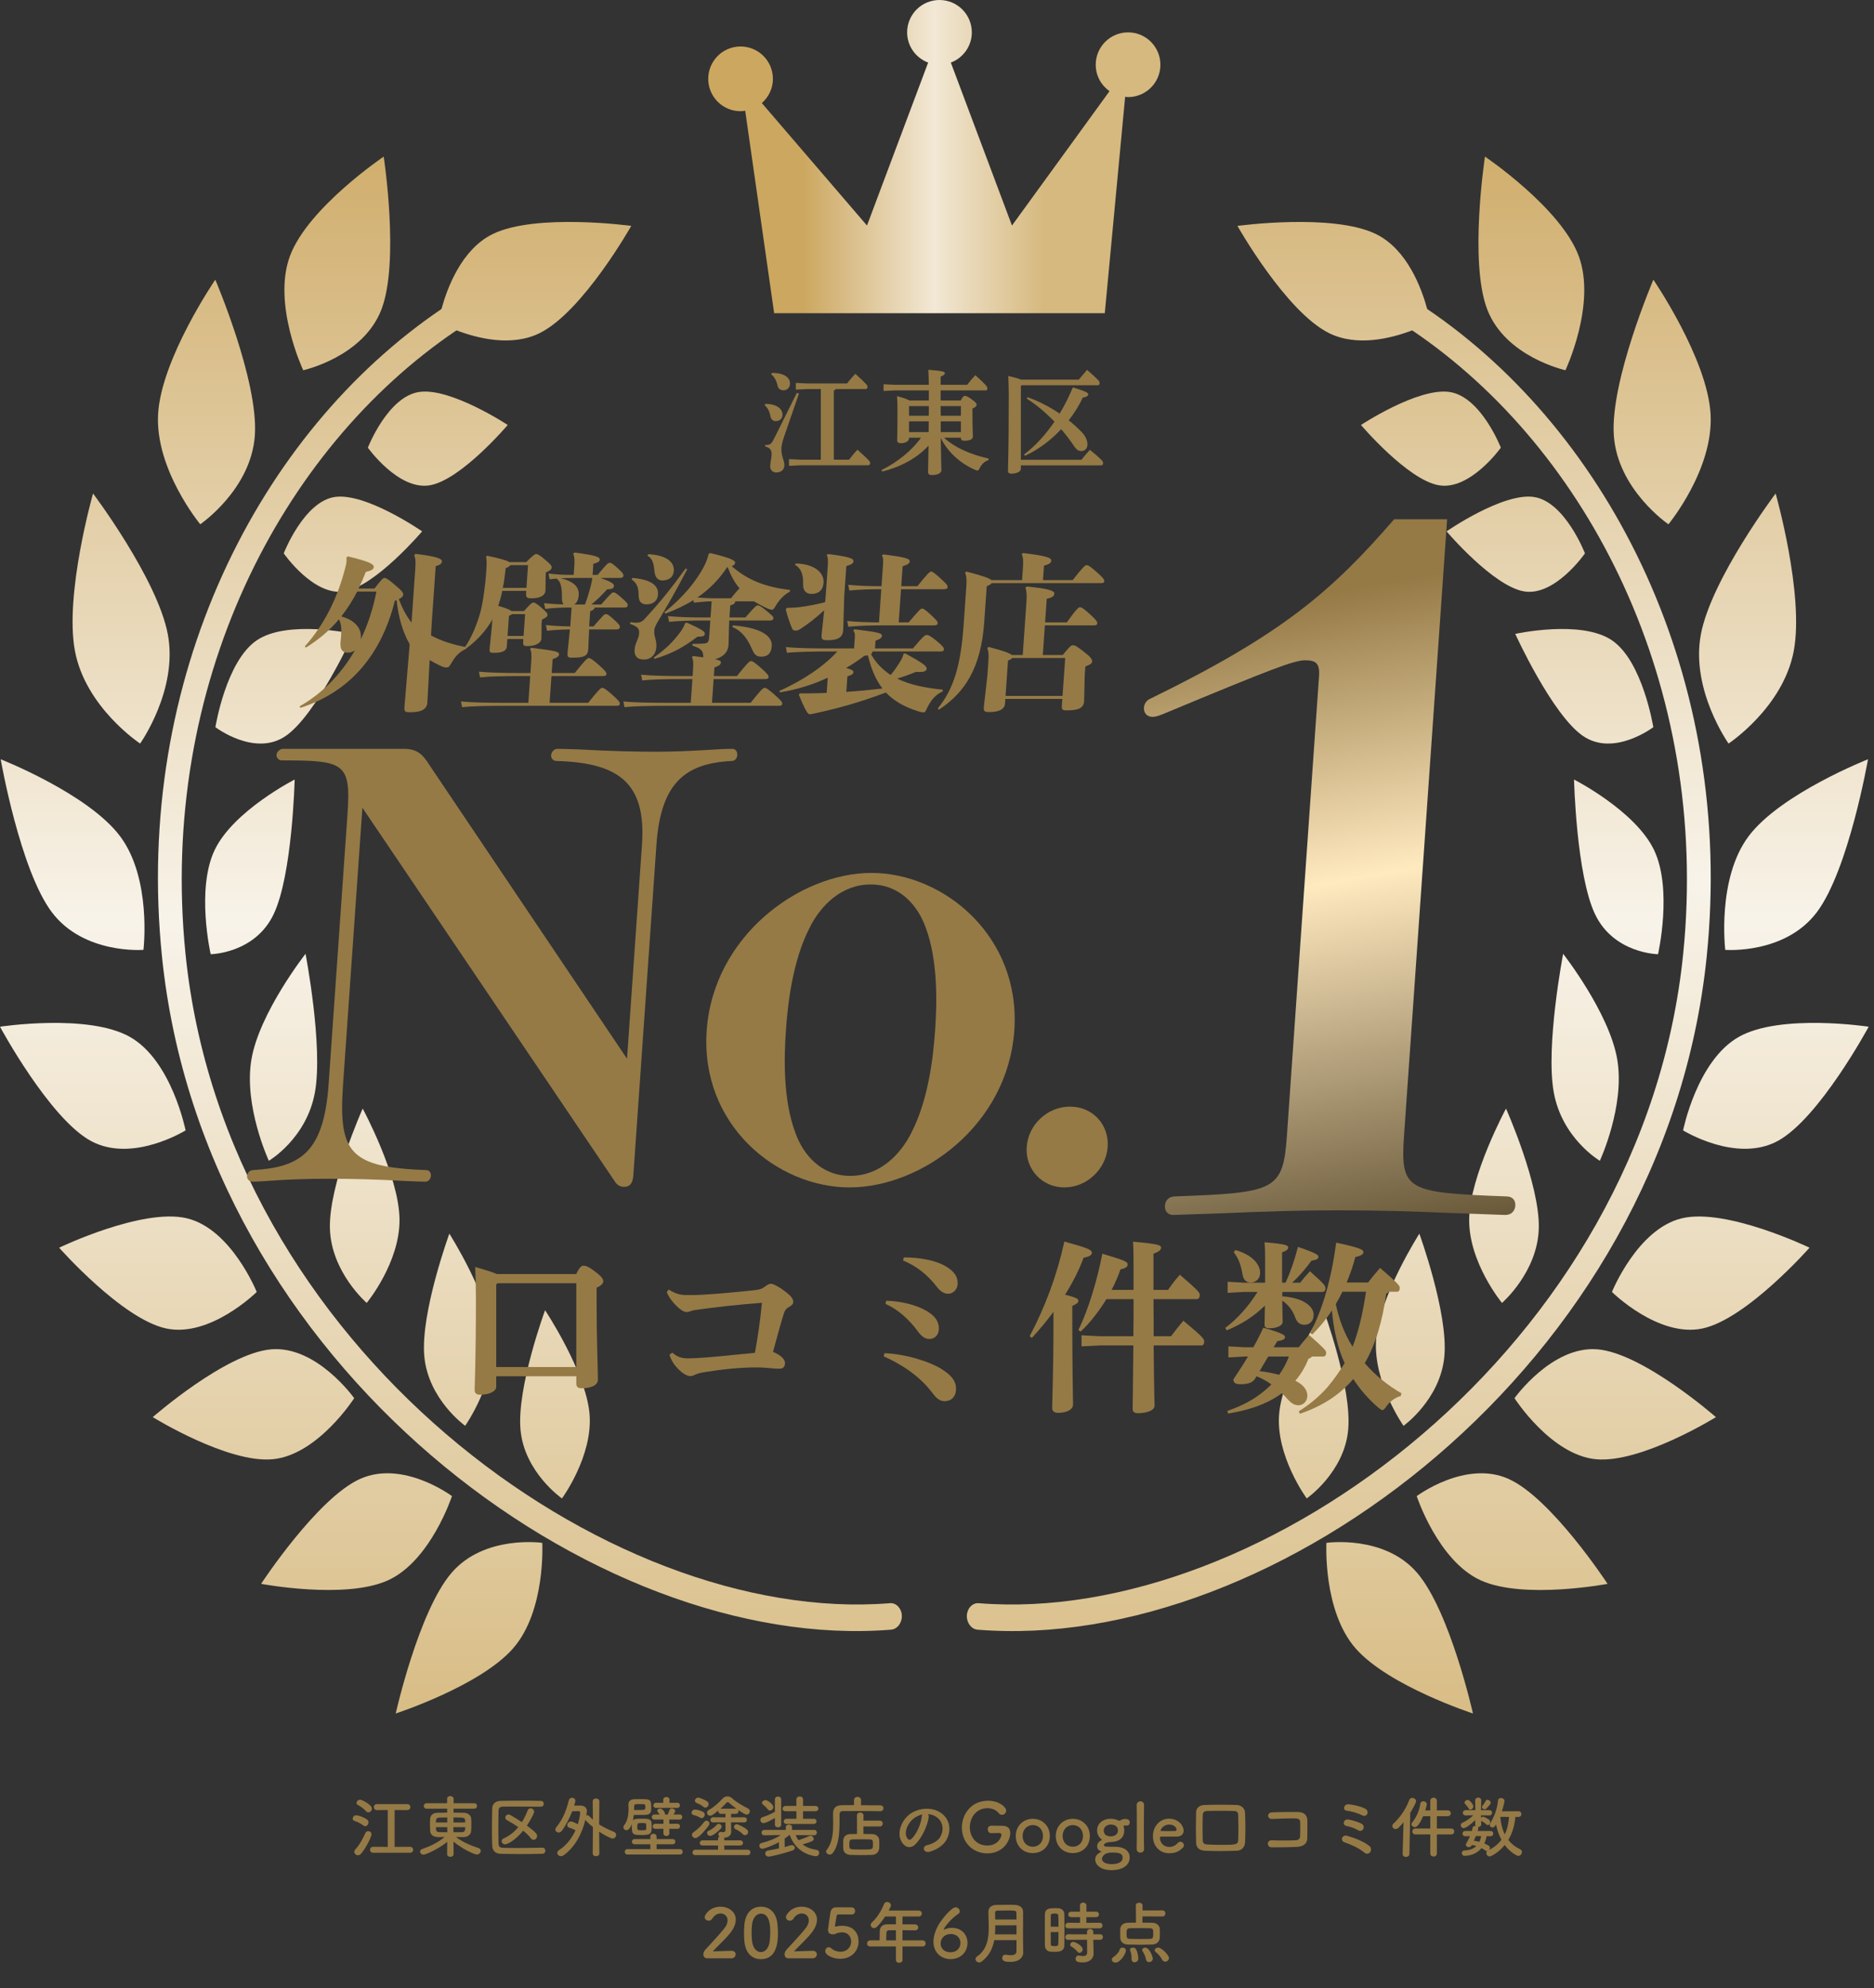 <svg xmlns="http://www.w3.org/2000/svg" width="248" height="263" viewBox="0 0 248 263" fill="none"><rect x="0" y="0" width="248" height="263" fill="#333333" stroke="none"/><g clip-path="url(#clip0_604_3147)"><path d="M149.287 4.281C146.922 4.281 145.006 6.198 145.006 8.563C145.006 10.011 145.731 11.287 146.831 12.061L133.922 29.835L125.83 8.277C127.451 7.668 128.608 6.116 128.608 4.281C128.608 1.916 126.692 0 124.328 0C121.963 0 120.048 1.916 120.048 4.281C120.048 6.116 121.207 7.668 122.827 8.279L114.734 29.835L100.819 13.634C101.712 12.85 102.285 11.713 102.285 10.431C102.285 8.065 100.37 6.149 98.005 6.149C95.64 6.149 93.726 8.065 93.726 10.431C93.726 12.796 95.641 14.712 98.005 14.712C98.214 14.712 98.416 14.679 98.619 14.65L102.449 41.43H146.205L148.898 12.805C149.028 12.817 149.152 12.844 149.286 12.844C151.649 12.844 153.565 10.928 153.565 8.563C153.565 6.198 151.649 4.281 149.286 4.281H149.287Z" fill="url(#paint0_linear_604_3147)"></path><path d="M117.767 212.075C80.289 215.105 29.753 178.082 24.541 126.104C20.992 90.726 37.053 59.473 60.41 43.7C63.146 44.744 67.727 45.924 71.462 44.043C77.176 41.166 83.539 29.881 83.539 29.881C83.539 29.881 70.921 28.163 65.196 30.964C61.065 32.986 59.166 38.148 58.425 40.876C34.162 57.329 17.684 89.752 21.433 126.519C26.957 180.665 78.824 218.753 117.916 215.579C118.745 215.514 119.387 214.676 119.346 213.71C119.304 212.744 118.596 212.004 117.766 212.073L117.767 212.075Z" fill="url(#paint1_linear_604_3147)"></path><path d="M50.49 40.904C52.898 34.565 50.778 20.716 50.778 20.716C50.778 20.716 40.734 27.495 38.371 33.868C36.006 40.239 40.128 48.977 40.128 48.977C40.128 48.977 48.079 47.24 50.491 40.905L50.49 40.904Z" fill="url(#paint2_linear_604_3147)"></path><path d="M55.459 51.852C51.304 52.478 48.682 59.22 48.682 59.22C48.682 59.22 52.727 64.894 56.87 64.197C61.014 63.501 67.191 56.217 67.191 56.217C67.191 56.217 59.616 51.224 55.461 51.852H55.459Z" fill="url(#paint3_linear_604_3147)"></path><path d="M33.73 57.557C34.203 50.353 28.492 36.999 28.492 36.999C28.492 36.999 21.35 47.426 20.923 54.764C20.497 62.101 26.5 69.352 26.5 69.352C26.5 69.352 33.255 64.757 33.73 57.557Z" fill="url(#paint4_linear_604_3147)"></path><path d="M44.308 65.741C40.197 66.35 37.549 73.201 37.549 73.201C37.549 73.201 41.509 78.924 45.611 78.232C49.712 77.537 55.864 70.29 55.864 70.29C55.864 70.29 48.421 65.131 44.308 65.741Z" fill="url(#paint5_linear_604_3147)"></path><path d="M18.543 98.359C18.543 98.359 23.586 91.262 22.211 83.924C20.836 76.587 12.313 65.28 12.313 65.28C12.313 65.28 8.511 78.631 9.918 86.113C11.324 93.597 18.543 98.359 18.543 98.359Z" fill="url(#paint6_linear_604_3147)"></path><path d="M33.986 84.698C29.892 87.465 28.507 96.194 28.507 96.194C28.507 96.194 33.708 100.16 37.805 97.359C41.901 94.558 46.774 83.854 46.774 83.854C46.774 83.854 38.079 81.933 33.986 84.698Z" fill="url(#paint7_linear_604_3147)"></path><path d="M18.983 125.651C18.983 125.651 20.119 116.23 15.877 110.6C11.635 104.972 0.092 100.44 0.092 100.44C0.092 100.44 2.637 115.054 6.856 120.665C11.078 126.28 18.982 125.651 18.982 125.651H18.983Z" fill="url(#paint8_linear_604_3147)"></path><path d="M36.211 120.941C38.697 115.739 38.995 103.12 38.995 103.12C38.995 103.12 30.886 107.248 28.407 112.444C25.924 117.642 27.881 126.227 27.881 126.227C27.881 126.227 33.726 126.15 36.211 120.941Z" fill="url(#paint9_linear_604_3147)"></path><path d="M24.56 149.531C24.56 149.531 22.731 140.299 17.198 137.168C11.662 134.036 0 135.819 0 135.819C0 135.819 6.529 147.928 12.014 150.922C17.502 153.916 24.559 149.532 24.559 149.532L24.56 149.531Z" fill="url(#paint10_linear_604_3147)"></path><path d="M41.68 144.478C42.778 138.339 40.434 126.176 40.434 126.176C40.434 126.176 34.338 133.94 33.276 140.127C32.216 146.315 35.578 153.554 35.578 153.554C35.578 153.554 40.584 150.615 41.68 144.478Z" fill="url(#paint11_linear_604_3147)"></path><path d="M33.974 170.905C33.974 170.905 30.612 162.558 24.719 161.158C18.825 159.757 7.827 165.051 7.827 165.051C7.827 165.051 16.137 174.479 21.982 175.734C27.828 176.988 33.973 170.905 33.973 170.905H33.974Z" fill="url(#paint12_linear_604_3147)"></path><path d="M36.103 193.033C42.07 192.455 46.873 184.956 46.873 184.956C46.873 184.956 41.931 178.014 35.922 178.491C29.908 178.967 20.217 187.463 20.217 187.463C20.217 187.463 30.139 193.605 36.103 193.032V193.033Z" fill="url(#paint13_linear_604_3147)"></path><path d="M59.813 197.91C59.813 197.91 53.349 193.084 47.661 195.631C41.971 198.181 34.555 209.515 34.555 209.515C34.555 209.515 45.651 211.616 51.32 209.062C56.99 206.508 59.813 197.909 59.813 197.909V197.91Z" fill="url(#paint14_linear_604_3147)"></path><path d="M59.748 208.07C55.391 213.151 52.369 226.665 52.369 226.665C52.369 226.665 63.51 223.045 67.882 218.074C72.256 213.104 71.763 204.093 71.763 204.093C71.763 204.093 64.102 202.989 59.748 208.07Z" fill="url(#paint15_linear_604_3147)"></path><path d="M48.529 172.356C48.529 172.356 52.969 166.987 52.87 161.23C52.77 155.476 47.998 146.647 47.998 146.647C47.998 146.647 43.502 156.694 43.659 162.49C43.814 168.295 48.531 172.356 48.531 172.356H48.529Z" fill="url(#paint16_linear_604_3147)"></path><path d="M56.149 179.383C56.656 185.116 61.56 188.611 61.56 188.611C61.56 188.611 65.627 182.82 65.178 177.126C64.729 171.433 59.466 163.194 59.466 163.194C59.466 163.194 55.641 173.654 56.149 179.382V179.383Z" fill="url(#paint17_linear_604_3147)"></path><path d="M68.886 189.174C69.415 194.785 74.367 198.218 74.367 198.218C74.367 198.218 78.496 192.607 78.017 187.03C77.537 181.451 72.133 173.319 72.133 173.319C72.133 173.319 68.357 183.569 68.886 189.176V189.174Z" fill="url(#paint18_linear_604_3147)"></path><path d="M225.863 126.521C229.612 89.753 213.134 57.33 188.872 40.877C188.131 38.149 186.233 32.988 182.101 30.966C176.376 28.164 163.76 29.883 163.76 29.883C163.76 29.883 170.122 41.167 175.837 44.044C179.571 45.925 184.153 44.745 186.887 43.701C210.245 59.474 226.305 90.728 222.756 126.105C217.543 178.084 167.007 215.107 129.53 212.076C128.699 212.007 127.992 212.747 127.95 213.713C127.911 214.678 128.552 215.517 129.38 215.582C168.474 218.754 220.34 180.668 225.863 126.522V126.521Z" fill="url(#paint19_linear_604_3147)"></path><path d="M207.168 48.975C207.168 48.975 211.289 40.238 208.924 33.867C206.561 27.495 196.517 20.715 196.517 20.715C196.517 20.715 194.396 34.563 196.805 40.902C199.215 47.239 207.167 48.974 207.167 48.974L207.168 48.975Z" fill="url(#paint20_linear_604_3147)"></path><path d="M191.837 51.852C187.682 51.224 180.108 56.217 180.108 56.217C180.108 56.217 186.284 63.5 190.43 64.197C194.57 64.894 198.618 59.22 198.618 59.22C198.618 59.22 195.995 52.477 191.837 51.852Z" fill="url(#paint21_linear_604_3147)"></path><path d="M220.796 69.353C220.796 69.353 226.799 62.102 226.373 54.766C225.947 47.427 218.803 37.001 218.803 37.001C218.803 37.001 213.092 50.355 213.566 57.558C214.04 64.759 220.794 69.353 220.794 69.353H220.796Z" fill="url(#paint22_linear_604_3147)"></path><path d="M202.99 65.741C198.877 65.131 191.433 70.29 191.433 70.29C191.433 70.29 197.584 77.537 201.687 78.232C205.788 78.923 209.749 73.201 209.749 73.201C209.749 73.201 207.102 66.35 202.99 65.741Z" fill="url(#paint23_linear_604_3147)"></path><path d="M228.754 98.359C228.754 98.359 235.973 93.597 237.38 86.114C238.785 78.631 234.983 65.28 234.983 65.28C234.983 65.28 226.461 76.587 225.087 83.924C223.71 91.262 228.754 98.359 228.754 98.359Z" fill="url(#paint24_linear_604_3147)"></path><path d="M213.313 84.698C209.219 81.933 200.524 83.854 200.524 83.854C200.524 83.854 205.397 94.56 209.493 97.359C213.593 100.159 218.793 96.194 218.793 96.194C218.793 96.194 217.407 87.466 213.313 84.698Z" fill="url(#paint25_linear_604_3147)"></path><path d="M231.421 110.6C227.179 116.23 228.315 125.651 228.315 125.651C228.315 125.651 236.217 126.28 240.44 120.665C244.659 115.054 247.206 100.44 247.206 100.44C247.206 100.44 235.663 104.972 231.421 110.6Z" fill="url(#paint26_linear_604_3147)"></path><path d="M218.892 112.444C216.412 107.248 208.303 103.12 208.303 103.12C208.303 103.12 208.603 115.739 211.087 120.941C213.573 126.15 219.419 126.227 219.419 126.227C219.419 126.227 221.376 117.642 218.892 112.444Z" fill="url(#paint27_linear_604_3147)"></path><path d="M230.098 137.169C224.568 140.3 222.737 149.531 222.737 149.531C222.737 149.531 229.794 153.914 235.282 150.92C240.769 147.928 247.296 135.818 247.296 135.818C247.296 135.818 235.634 134.034 230.098 137.167V137.169Z" fill="url(#paint28_linear_604_3147)"></path><path d="M205.617 144.478C206.713 150.615 211.718 153.554 211.718 153.554C211.718 153.554 215.08 146.316 214.019 140.127C212.957 133.94 206.861 126.176 206.861 126.176C206.861 126.176 204.519 138.339 205.617 144.478Z" fill="url(#paint29_linear_604_3147)"></path><path d="M222.578 161.158C216.685 162.558 213.321 170.905 213.321 170.905C213.321 170.905 219.467 176.988 225.312 175.734C231.157 174.479 239.467 165.051 239.467 165.051C239.467 165.051 228.47 159.757 222.577 161.158H222.578Z" fill="url(#paint30_linear_604_3147)"></path><path d="M200.424 184.956C200.424 184.956 205.228 192.454 211.195 193.033C217.159 193.607 227.08 187.464 227.08 187.464C227.08 187.464 217.389 178.967 211.376 178.492C205.367 178.016 200.424 184.957 200.424 184.957V184.956Z" fill="url(#paint31_linear_604_3147)"></path><path d="M199.636 195.633C193.948 193.085 187.483 197.911 187.483 197.911C187.483 197.911 190.308 206.511 195.978 209.065C201.645 211.619 212.741 209.518 212.741 209.518C212.741 209.518 205.326 198.184 199.636 195.634V195.633Z" fill="url(#paint32_linear_604_3147)"></path><path d="M175.534 204.093C175.534 204.093 175.043 213.104 179.415 218.074C183.788 223.045 194.927 226.665 194.927 226.665C194.927 226.665 191.905 213.153 187.547 208.07C183.193 202.989 175.533 204.093 175.533 204.093H175.534Z" fill="url(#paint33_linear_604_3147)"></path><path d="M194.428 161.23C194.329 166.987 198.769 172.356 198.769 172.356C198.769 172.356 203.483 168.294 203.64 162.49C203.796 156.694 199.301 146.647 199.301 146.647C199.301 146.647 194.528 155.477 194.428 161.23Z" fill="url(#paint34_linear_604_3147)"></path><path d="M182.118 177.128C181.668 182.821 185.737 188.613 185.737 188.613C185.737 188.613 190.641 185.116 191.146 179.384C191.654 173.657 187.831 163.196 187.831 163.196C187.831 163.196 182.568 171.436 182.119 177.129L182.118 177.128Z" fill="url(#paint35_linear_604_3147)"></path><path d="M178.411 189.174C178.941 183.567 175.163 173.318 175.163 173.318C175.163 173.318 169.76 181.45 169.28 187.029C168.801 192.606 172.929 198.217 172.929 198.217C172.929 198.217 177.883 194.785 178.411 189.173V189.174Z" fill="url(#paint36_linear_604_3147)"></path><path d="M135.646 60.289L135.513 60.126C136.996 59.014 138.36 57.516 139.547 55.781C138.375 54.565 137.114 53.512 135.869 52.726L135.987 52.548C137.456 53.067 138.894 53.809 140.229 54.713C140.896 53.616 141.474 52.459 141.979 51.243C143.877 51.836 144.01 51.97 144.01 52.177C144.01 52.326 143.832 52.519 143.299 52.593C142.809 53.631 142.171 54.654 141.43 55.603C142.038 56.078 142.602 56.597 143.135 57.145C143.684 57.724 143.907 58.273 143.907 58.792C143.907 59.311 143.58 59.667 143.121 59.667C142.75 59.667 142.498 59.533 142.171 59.059C141.638 58.258 141.044 57.487 140.436 56.775C139.057 58.243 137.411 59.489 135.646 60.289ZM135.098 60.823H143.106C143.447 60.408 143.818 59.948 144.233 59.504C145.82 60.794 145.983 61.046 145.983 61.209C145.983 61.431 145.894 61.565 145.746 61.565H135.098V62.025C135.098 62.366 134.578 62.662 133.822 62.662C133.555 62.662 133.392 62.544 133.392 62.277C133.392 61.713 133.496 60.023 133.496 52.044C133.496 51.243 133.451 50.472 133.437 49.73C134.326 49.938 134.831 50.086 135.112 50.22H142.765C143.106 49.819 143.462 49.374 143.862 48.93C145.375 50.249 145.523 50.442 145.523 50.65C145.523 50.858 145.419 50.961 145.315 50.961H135.187L135.098 51.065V60.823Z" fill="#957A46"></path><path d="M127.163 57.902H124.939C126.274 59.162 128.365 60.111 130.841 60.66L130.797 60.883C130.307 61.016 129.907 61.416 129.655 61.906C129.536 62.143 129.477 62.247 129.343 62.247C129.269 62.247 129.18 62.217 129.062 62.158C126.911 61.239 125.325 59.622 124.494 57.931C124.539 61.15 124.583 61.936 124.583 62.173C124.583 62.588 124.123 62.84 123.308 62.84C122.981 62.84 122.818 62.707 122.818 62.455C122.818 62.114 122.848 61.209 122.878 58.955C121.35 60.616 119.14 61.787 116.753 62.38L116.649 62.188C118.74 61.164 120.698 59.578 121.884 57.902H120.297V58.006C120.297 58.332 119.852 58.629 119.229 58.629C118.903 58.629 118.725 58.51 118.725 58.258C118.725 58.05 118.77 57.412 118.77 54.372C118.77 53.557 118.755 53.052 118.71 52.4C119.6 52.637 120.089 52.83 120.356 52.978H122.922V51.644H118.414L116.931 51.718V50.828L118.414 50.902H122.922C122.907 50.101 122.878 49.33 122.848 48.915C124.805 49.063 125.043 49.197 125.043 49.345C125.043 49.493 124.954 49.627 124.479 49.834V50.902H127.994C128.32 50.472 128.735 49.983 129.077 49.627C130.589 51.006 130.663 51.154 130.663 51.377C130.663 51.54 130.604 51.644 130.5 51.644H124.479V52.978H127.149C127.386 52.474 127.534 52.37 127.682 52.37C127.846 52.37 128.038 52.415 128.602 52.83C129.165 53.245 129.24 53.379 129.24 53.542C129.24 53.72 129.106 53.868 128.691 54.046V54.817C128.691 56.686 128.75 57.22 128.75 57.724C128.75 58.109 128.365 58.302 127.623 58.302C127.327 58.302 127.163 58.198 127.163 57.946V57.902ZM127.163 53.72H124.479L124.494 54.995H127.163V53.72ZM122.922 53.72H120.327L120.297 53.749V54.995H122.907C122.922 54.565 122.922 54.15 122.922 53.72ZM120.297 57.16H122.892C122.907 56.686 122.907 56.211 122.907 55.737H120.297V57.16ZM124.494 57.16H127.163V55.737H124.494V57.16Z" fill="#957A46"></path><path d="M114.573 51.465H110.598C110.554 51.569 110.465 51.614 110.346 51.644V60.809H112.363C112.689 60.378 113.06 59.919 113.475 59.489C115.092 60.942 115.151 61.061 115.151 61.239C115.151 61.416 115.062 61.55 114.914 61.55H105.897L104.414 61.624V60.734L105.897 60.809H108.626V51.465H106.802L105.319 51.54V50.65L106.802 50.724H112.096C112.408 50.324 112.808 49.849 113.194 49.449C114.766 50.872 114.81 51.006 114.81 51.154C114.81 51.332 114.721 51.465 114.573 51.465ZM105.452 51.97L105.734 52.059L103.777 57.724C103.465 58.629 103.406 59.073 103.406 59.489C103.406 60.364 103.806 60.957 103.806 61.52C103.806 62.143 103.376 62.499 102.724 62.499C102.249 62.499 101.923 62.158 101.923 61.683C101.923 61.283 102.116 60.556 102.116 60.082C102.116 59.503 101.878 59.222 101.255 59.059L101.27 58.866C101.982 58.866 102.086 58.732 102.501 57.902L105.452 51.97ZM102.071 49.538L102.145 49.33C103.851 49.33 104.548 49.983 104.548 50.724C104.548 51.228 104.207 51.629 103.702 51.629C103.228 51.629 102.976 51.391 102.887 50.961C102.768 50.398 102.457 49.805 102.071 49.538ZM101.211 53.631L101.27 53.423C102.709 53.423 103.554 54.031 103.554 54.847C103.554 55.336 103.228 55.707 102.649 55.707C102.294 55.707 102.027 55.47 101.952 55.04C101.849 54.446 101.552 53.883 101.211 53.631Z" fill="#957A46"></path><path d="M141.602 146.388C144.587 146.388 146.793 148.755 146.585 151.732C146.382 154.632 143.839 157.075 140.855 157.075C137.871 157.075 135.67 154.632 135.872 151.732C136.081 148.755 138.618 146.388 141.602 146.388Z" fill="#957A46"></path><path d="M115.334 115.473C124.899 115.473 135.101 123.87 134.231 136.312C133.356 148.831 121.99 157.075 112.425 157.075C102.86 157.075 92.647 148.831 93.523 136.312C94.393 123.87 105.769 115.473 115.334 115.473ZM120.579 149.9C122.878 145.472 123.502 139.824 123.748 136.312C123.993 132.801 124.164 127.076 122.484 122.649C121.458 119.824 119.13 117 115.227 117C111.325 117 108.602 119.824 107.18 122.649C104.881 127.076 104.251 132.801 104.006 136.312C103.76 139.824 103.595 145.472 105.275 149.9C106.302 152.724 108.629 155.548 112.532 155.548C116.434 155.548 119.157 152.724 120.579 149.9Z" fill="#957A46"></path><path d="M56.777 101.123L82.979 140.053L84.959 111.733C85.53 103.565 81.891 100.894 73.643 100.665C73.184 100.665 72.904 100.283 72.931 99.901C72.958 99.52 73.296 99.062 73.755 99.062C74.061 99.062 74.903 99.062 76.657 99.138C80.773 99.367 84.212 99.443 86.813 99.443C88.956 99.443 91.104 99.367 94.793 99.138C95.793 99.062 96.634 99.062 96.94 99.062C97.4 99.062 97.597 99.52 97.57 99.901C97.544 100.283 97.287 100.665 96.828 100.665C90.685 100.97 87.443 103.565 86.872 111.733L83.814 155.472C83.717 156.846 83.095 156.999 82.559 156.999C82.1 156.999 81.657 156.77 81.383 156.312L47.959 106.848L45.402 143.411C44.767 152.495 46.241 154.403 56.391 154.785C56.85 154.785 57.053 155.167 57.026 155.548C57 155.93 56.743 156.312 56.284 156.312C56.055 156.312 55.443 156.312 53.841 156.235C49.801 156.006 46.517 155.93 43.532 155.93C40.931 155.93 38.094 156.006 35.094 156.235C34.017 156.312 33.711 156.312 33.405 156.312C32.946 156.312 32.666 155.93 32.693 155.548C32.72 155.167 33.053 154.785 33.512 154.785C39.736 154.403 42.854 152.495 43.489 143.411L45.987 107.687C46.462 100.894 45.566 100.588 37.301 100.588C36.842 100.588 36.563 100.207 36.59 99.825C36.616 99.443 37.102 99.062 37.408 99.062H53.477C55.237 99.062 55.949 99.825 56.777 101.123Z" fill="#957A46"></path><path d="M140.525 93.325L140.586 92.457H133.043L132.999 93.08C132.95 93.792 132.252 94.193 130.958 94.193C130.266 94.193 130.138 94.104 130.207 93.436L130.674 89.318L130.795 87.581C130.867 86.557 130.81 86.09 130.657 85.734L130.824 85.578C132.884 86.112 133.666 86.424 133.896 86.646H135.346L135.829 79.745C135.899 78.743 135.885 78.298 135.701 77.742L135.868 77.586C139.084 77.875 139.55 78.231 139.53 78.521C139.508 78.832 139.315 79.033 138.522 79.211L138.304 82.328H141.183C142.445 80.547 142.751 80.324 142.929 80.324C143.13 80.324 143.387 80.48 144.227 81.237C145.108 82.038 145.226 82.261 145.212 82.461C145.198 82.661 145.082 82.728 144.725 82.728H138.276L138.002 86.646H140.635C141.561 85.533 141.73 85.355 141.975 85.355C142.265 85.355 142.501 85.489 143.39 86.179C144.322 86.891 144.546 87.203 144.526 87.492C144.507 87.759 144.342 87.893 143.631 88.16L143.547 89.362L143.47 92.701C143.444 93.703 142.645 93.97 141.216 93.97C140.592 93.97 140.486 93.881 140.525 93.325ZM133.398 87.381L133.071 92.056H140.614L140.964 87.047H133.935C133.858 87.18 133.696 87.27 133.398 87.381ZM131.196 76.74H135.258L135.371 75.115C135.44 74.135 135.403 73.712 135.207 73.311L135.397 73.156C138.428 73.534 139.149 73.757 139.119 74.18C139.102 74.425 138.932 74.625 138.159 74.825L138.025 76.74H141.953C143.274 75.07 143.586 74.758 143.787 74.758C143.988 74.758 144.246 74.892 145.129 75.671C146.012 76.45 146.153 76.673 146.139 76.873C146.125 77.074 146.008 77.141 145.651 77.141H131.235C131.135 77.296 130.926 77.408 130.582 77.541L130.251 82.283C129.821 88.427 127.657 91.611 124.262 93.881L124.095 93.725C126.217 91.143 127.152 87.982 127.521 82.706L127.876 77.63C127.938 76.74 127.925 76.295 127.717 75.76L127.884 75.605C130.119 76.183 130.946 76.495 131.196 76.74Z" fill="#957A46"></path><path d="M124.422 86.179H115.473C115.441 86.312 115.387 86.446 115.27 86.535C115.882 87.67 116.8 88.583 117.866 89.295C118.451 88.583 118.874 87.96 119.281 87.247C119.383 87.069 119.543 86.691 119.556 86.513L119.785 86.424C122.277 87.804 122.657 88.115 122.631 88.494C122.617 88.694 122.402 88.895 121.732 88.895C121.576 88.895 121.42 88.895 121.243 88.872C120.416 89.206 119.706 89.474 118.726 89.763C120.473 90.631 122.566 91.01 124.76 91.232L124.743 91.477C123.846 91.856 123.146 92.612 122.563 93.926C122.482 94.126 122.385 94.237 122.184 94.237C122.028 94.237 121.831 94.193 121.547 94.104C119.668 93.525 118.275 92.701 117.236 91.611C113.868 92.857 111.225 93.636 107.622 94.416C107.487 94.438 107.283 94.482 107.171 94.482C107.015 94.482 106.89 94.349 106.79 94.193C106.35 93.458 106.027 92.657 105.721 91.922L105.824 91.722H106.471C106.962 91.722 107.476 91.722 108.102 91.7C108.526 91.7 108.974 91.677 109.399 91.655L109.54 89.652C107.487 90.609 105.39 91.232 103.223 91.588L103.123 91.41C106.21 90.03 109.019 88.16 110.809 86.179H109.626C107.685 86.179 105.316 86.223 104.146 86.357L103.998 85.6C105.283 85.734 107.713 85.778 109.654 85.778H113.024L113.105 84.62C113.15 83.975 113.166 83.752 112.923 83.396L113.09 83.24C116.275 83.641 116.736 83.752 116.711 84.108C116.696 84.331 116.549 84.509 115.863 84.754L115.791 85.778H120.812C122.15 84.198 122.387 83.997 122.633 83.997C122.834 83.997 123.118 84.086 123.919 84.754C124.72 85.422 124.928 85.644 124.909 85.912C124.893 86.134 124.756 86.179 124.422 86.179ZM112.141 89.474L111.997 91.522C112.963 91.433 113.948 91.388 114.916 91.277L116.782 91.076C115.799 89.807 115.237 88.271 114.857 86.691C114.722 86.713 114.564 86.735 114.384 86.757C113.583 87.359 112.787 87.893 111.973 88.36C112.805 88.583 112.951 88.739 112.938 88.917C112.921 89.162 112.733 89.295 112.141 89.474ZM119.452 74.914L119.268 77.541H121.411C122.681 75.961 123.019 75.605 123.22 75.605C123.42 75.605 123.738 75.849 124.661 76.695C125.311 77.296 125.413 77.43 125.396 77.675C125.382 77.875 125.243 77.942 124.864 77.942H119.24L118.933 82.328H120.25C121.66 80.68 121.828 80.502 122.029 80.502C122.185 80.502 122.38 80.591 123.135 81.281C123.973 82.06 124.096 82.216 124.081 82.439C124.065 82.661 123.927 82.728 123.547 82.728H116.629C115.246 82.728 113.658 82.773 112.265 82.906L112.117 82.149C113.492 82.283 115.006 82.328 116.323 82.328L116.629 77.942C115.089 77.942 113.68 77.987 112.399 78.12L112.251 77.363C113.625 77.497 115.095 77.541 116.657 77.541L116.833 75.026C116.891 74.202 116.916 73.846 116.717 73.49L116.884 73.334C119.915 73.712 120.413 73.935 120.391 74.246C120.371 74.536 120.161 74.669 119.452 74.914ZM109.19 79.656L109.27 78.832L109.517 75.293C109.589 74.269 109.601 73.779 109.402 73.423L109.568 73.289C112.334 73.623 112.963 73.89 112.941 74.202C112.917 74.536 112.823 74.603 112 74.892L111.727 78.788L111.592 83.285C111.555 84.442 110.712 84.687 109.485 84.687C108.793 84.687 108.666 84.598 108.741 83.841L109.07 80.725C107.95 81.749 107.17 82.372 106 83.151C105.624 83.418 105.423 83.418 105.289 83.418C105.111 83.418 104.913 83.374 104.818 83.129C104.513 82.394 104.196 81.504 103.99 80.613L104.116 80.413C104.809 80.391 105.188 80.391 105.886 80.302C106.787 80.19 107.894 79.99 109.19 79.656ZM105.184 74.714L105.33 74.536C107.713 74.603 109.086 75.716 108.991 77.074C108.918 78.12 108.284 78.565 107.391 78.565C106.811 78.565 106.23 78.254 106.28 77.23C106.341 76.027 105.981 75.115 105.184 74.714Z" fill="#957A46"></path><path d="M93.159 81.682H94.029L94.179 79.545C93.24 79.567 92.722 79.634 91.823 79.723L91.757 79.389C90.66 80.079 89.415 80.658 88.062 81.17L87.918 80.992C90.54 78.921 92.186 76.762 93.111 75.026C93.447 74.38 93.662 73.846 93.768 73.289L93.978 73.156C96.986 73.868 97.297 74.202 97.28 74.447C97.266 74.647 97.145 74.781 96.825 74.892C99.055 76.829 101.385 77.653 104.571 78.053L104.535 78.254C103.676 78.721 103.045 79.456 102.612 80.213C102.434 80.524 102.313 80.658 102.179 80.658C102.023 80.658 101.805 80.591 101.696 80.547C101.004 80.235 100.358 79.901 99.78 79.545H97.303C97.261 79.834 97.095 79.968 96.641 80.079L96.529 81.682H98.649C99.839 80.302 100.078 80.079 100.278 80.079C100.457 80.079 100.738 80.213 101.37 80.747C102.15 81.392 102.361 81.571 102.349 81.749C102.33 82.016 102.191 82.083 101.812 82.083H96.501L96.415 85.222C96.382 86.335 95.602 86.958 94.625 87.203C95.263 87.336 95.412 87.448 95.397 87.648C95.382 87.871 95.236 88.049 94.549 88.294L94.47 89.429H97.527C98.701 87.96 99.161 87.448 99.362 87.448C99.562 87.448 99.821 87.581 100.704 88.36C101.586 89.14 101.727 89.362 101.713 89.562C101.699 89.763 101.583 89.83 101.226 89.83H94.442L94.222 92.969H99.332C100.506 91.499 100.966 90.987 101.167 90.987C101.368 90.987 101.626 91.121 102.509 91.9C103.392 92.679 103.533 92.902 103.519 93.102C103.505 93.302 103.388 93.369 103.031 93.369H88.124C85.826 93.369 83.814 93.414 82.644 93.547L82.496 92.79C83.781 92.924 85.787 92.969 88.152 92.969H91.41L91.63 89.83H90.246C88.171 89.83 86.159 89.874 84.99 90.008L84.842 89.251C86.126 89.384 88.132 89.429 90.274 89.429H91.658L91.704 88.761C91.778 87.715 91.761 87.314 91.564 86.936L91.731 86.78C92.24 86.847 92.704 86.913 93.08 86.958C93.083 86.913 93.064 86.869 93.069 86.802C93.037 85.978 92.694 85.778 91.627 85.4L91.643 85.177C92.424 85.177 92.849 85.155 93.119 85.132C93.68 85.088 93.801 84.954 93.85 84.242L94.001 82.083H93.131C91.524 82.083 89.892 82.127 88.544 82.261L88.396 81.504C89.815 81.637 91.485 81.682 93.159 81.682ZM96.302 75.026L96.212 75.048C95.162 76.651 93.865 77.964 92.296 79.033C93.249 79.122 93.894 79.144 95.367 79.144H96.729C97.29 78.454 97.631 78.053 97.869 77.831C97.168 77.007 96.677 76.05 96.302 75.026ZM85.674 73.512L85.8 73.311C88.091 73.423 89.257 74.291 89.172 75.515C89.113 76.361 88.503 76.784 87.655 76.784C87.141 76.784 86.695 76.473 86.604 75.538C86.502 74.447 86.32 73.846 85.674 73.512ZM96.888 82.929L97.014 82.728C101.184 83.084 102.211 84.353 102.133 85.466C102.063 86.468 101.567 86.869 100.741 86.869C100.094 86.869 99.824 86.579 99.517 85.867C98.958 84.598 98.276 83.507 96.888 82.929ZM90.733 75.204L90.95 75.293C89.301 78.454 88.339 80.079 86.999 82.328C86.696 82.84 86.609 83.129 86.595 83.329C86.579 83.552 86.559 83.841 86.649 84.153C86.753 84.576 86.9 85.021 86.86 85.6C86.794 86.535 86.209 87.247 85.205 87.247C84.245 87.247 83.929 86.668 83.978 85.956C84.008 85.533 84.094 85.266 84.254 84.888C84.414 84.509 84.551 84.153 84.573 83.841C84.612 83.285 84.57 82.929 83.37 82.528L83.43 82.305C83.762 82.35 83.917 82.372 84.296 82.372C84.631 82.372 84.999 82.216 85.217 81.971C87.291 79.745 88.709 77.987 90.733 75.204ZM83.58 76.651L83.706 76.45C86.057 76.651 87.166 77.385 87.079 78.632C87.025 79.411 86.519 79.945 85.559 79.945C84.8 79.945 84.518 79.522 84.51 78.677C84.507 77.764 84.286 77.096 83.58 76.651ZM86.617 87.158L86.518 86.98C88.137 85.845 89.146 84.821 90.059 83.574C90.405 83.084 90.561 82.773 90.65 82.461L90.859 82.35C92.872 83.24 93.296 83.552 93.276 83.841C93.254 84.153 93.026 84.22 92.312 84.22C90.523 85.555 89.079 86.424 86.617 87.158Z" fill="#957A46"></path><path d="M78.26 79.968H79.555C80.767 78.588 80.984 78.365 81.184 78.365C81.363 78.365 81.558 78.454 82.209 79.033C82.966 79.701 83.088 79.856 83.076 80.035C83.057 80.302 82.919 80.368 82.539 80.368H78.701C78.639 80.613 78.451 80.747 78.11 80.836L77.969 82.862H78.549C79.86 81.348 79.979 81.237 80.18 81.237C80.359 81.237 80.51 81.303 81.162 81.882C81.918 82.55 82.038 82.751 82.026 82.929C82.007 83.196 81.868 83.263 81.489 83.263H77.963L77.848 85.867C77.808 86.758 77.3 87.002 75.782 87.002C75.157 87.002 75.049 86.958 75.124 86.201L75.419 83.263C74.123 83.285 73.428 83.329 72.394 83.441L72.246 82.684C73.399 82.795 74.132 82.84 75.469 82.862L75.644 80.368C74.037 80.368 73.297 80.413 72.15 80.547L72.002 79.79C72.955 79.879 73.643 79.945 74.602 79.945C74.434 79.79 74.362 79.545 74.368 79.144C74.371 77.831 74.274 76.985 73.658 76.54C73.388 76.562 73.097 76.584 72.736 76.629L72.588 75.872C73.829 76.005 74.406 76.05 75.923 76.05L75.987 75.137C76.049 74.246 76.065 73.712 75.852 73.245L76.019 73.089C78.938 73.467 79.391 73.69 79.366 74.046C79.348 74.313 79.048 74.447 78.525 74.581L78.423 76.05H79.092C80.263 74.625 80.476 74.447 80.677 74.447C80.856 74.447 80.987 74.491 81.638 75.07C82.394 75.738 82.514 75.938 82.502 76.117C82.483 76.384 82.345 76.45 81.965 76.45H79.466C80.772 76.918 81.265 77.207 81.247 77.475C81.222 77.831 81.035 77.942 80.342 77.964C79.569 78.81 78.947 79.411 78.26 79.968ZM75.984 79.968H77.412C77.741 79.1 77.975 78.298 78.159 77.586C78.284 77.074 78.346 76.829 78.363 76.584L78.373 76.45H76.252C75.315 76.45 74.711 76.473 74.196 76.495C76.062 76.94 76.653 77.742 76.585 78.721C76.541 79.344 76.333 79.767 75.984 79.968ZM69.239 84.843L69.26 84.531H67.14L67.072 85.511C67.031 86.09 66.499 86.357 65.406 86.357C64.826 86.357 64.74 86.312 64.804 85.711L65.092 82.862L65.156 81.949C64.338 83.441 62.965 84.888 61.603 85.845L61.506 85.644C62.396 84.398 63.179 82.461 63.603 80.858C63.969 79.456 64.252 77.007 64.336 75.805C64.422 74.581 64.422 73.935 64.309 73.645L64.452 73.512C66.233 73.89 67.086 74.135 67.405 74.358H69.637C70.523 73.49 70.761 73.289 70.939 73.289C71.162 73.289 71.485 73.467 72.094 74.002C72.853 74.647 73.019 74.825 73.002 75.07C72.986 75.293 72.84 75.471 72.242 75.716L72.211 76.161L72.192 78.031C72.188 78.721 71.601 79.144 70.329 79.144C69.704 79.144 69.578 79.033 69.625 78.365L69.639 78.165H66.47C66.334 78.832 66.155 79.478 65.93 80.146C66.542 80.324 67.177 80.502 67.711 80.836H69.34C70.067 80.012 70.401 79.701 70.58 79.701C70.759 79.701 71.124 79.901 71.732 80.457C72.363 81.014 72.465 81.148 72.451 81.348C72.435 81.571 72.294 81.682 71.716 81.971L71.671 82.617L71.657 84.398C71.652 85.11 70.802 85.466 69.797 85.466C69.284 85.466 69.201 85.377 69.239 84.843ZM67.357 81.437L67.168 84.131H69.288L69.491 81.237H67.75C67.655 81.326 67.514 81.415 67.357 81.437ZM66.542 77.764H69.667L69.877 74.759H67.534C67.456 74.914 67.247 75.026 66.925 75.159C66.812 76.139 66.709 76.985 66.542 77.764ZM66.662 92.969H69.92L70.168 89.429H68.784C66.709 89.429 64.697 89.474 63.527 89.607L63.379 88.85C64.664 88.984 66.67 89.028 68.812 89.028H70.196L70.291 87.67C70.364 86.624 70.347 86.223 70.15 85.845L70.317 85.689C73.503 86.09 74.008 86.201 73.984 86.557C73.968 86.78 73.822 86.958 73.135 87.203L73.007 89.028H76.065C77.239 87.559 77.698 87.047 77.899 87.047C78.1 87.047 78.359 87.181 79.241 87.96C80.124 88.739 80.265 88.962 80.251 89.162C80.237 89.362 80.121 89.429 79.763 89.429H72.979L72.732 92.969H77.842C79.016 91.499 79.476 90.987 79.677 90.987C79.878 90.987 80.136 91.121 81.019 91.9C81.902 92.679 82.042 92.902 82.028 93.102C82.014 93.302 81.898 93.369 81.541 93.369H66.634C64.335 93.369 62.324 93.414 61.154 93.547L61.006 92.79C62.291 92.924 64.296 92.969 66.662 92.969Z" fill="#957A46"></path><path d="M47.456 77.853H49.554C50.411 76.762 50.678 76.45 50.857 76.45C51.058 76.45 51.297 76.539 52.328 77.43C53.276 78.231 53.374 78.432 53.357 78.677C53.343 78.877 53.196 79.055 52.781 79.255C53.195 80.346 53.722 81.437 54.461 82.35L54.956 75.27C55.029 74.224 54.987 73.868 54.815 73.467L54.962 73.267C58.017 73.623 58.507 73.957 58.485 74.269C58.467 74.536 58.252 74.736 57.661 74.892L57.133 82.439L57.042 84.064C58.462 84.821 60.056 85.311 61.688 85.6L61.67 85.845C60.82 86.201 60.29 86.757 59.681 87.804C59.452 88.204 59.357 88.294 59.022 88.294C58.777 88.294 58.451 88.16 58.15 88.004C57.697 87.782 57.266 87.559 56.859 87.314L56.557 92.902C56.507 93.948 55.551 94.215 54.323 94.215C53.587 94.215 53.478 94.171 53.528 93.458L54.216 85.222C53.201 83.463 52.716 81.459 52.481 79.389C52.413 79.411 52.343 79.456 52.252 79.478C50.488 86.513 46.413 91.499 39.747 93.636L39.649 93.436C42.53 91.811 45.071 89.295 46.974 86.023C46.715 86.223 46.394 86.335 46.037 86.335C45.167 86.335 45.008 85.734 45.061 84.977C45.075 84.776 45.122 84.42 45.139 84.175C45.214 83.107 45.149 82.439 44.85 81.927C43.657 83.352 42.233 84.576 40.483 85.667L40.337 85.511C42.807 82.75 44.658 79.255 45.742 74.914C45.804 74.669 45.842 74.447 45.858 74.224C45.868 74.068 45.857 73.913 45.847 73.734L46.035 73.601C48.845 74.269 49.489 74.625 49.463 75.003C49.44 75.337 49.116 75.493 48.413 75.649C48.114 76.428 47.794 77.163 47.456 77.853ZM47.76 84.353L47.745 84.576C48.658 82.684 49.364 80.569 49.816 78.254H47.272C46.678 79.411 45.976 80.502 45.167 81.548C47.072 82.06 47.841 83.196 47.76 84.353Z" fill="#957A46"></path><path d="M184.496 68.692H191.508L185.81 150.167C185.295 157.53 186.139 157.775 199.389 158.266C200.127 158.266 200.585 158.757 200.534 159.493C200.491 160.106 200.079 160.72 199.218 160.72L192.347 160.474C186.829 160.229 182.04 160.106 177.12 160.106C172.323 160.106 167.886 160.229 162.334 160.474L155.305 160.72C154.444 160.72 154.118 160.106 154.161 159.493C154.213 158.757 154.739 158.266 155.477 158.266C168.796 157.775 169.797 157.53 170.312 150.167L174.559 89.429C174.671 87.834 174.213 87.343 172.737 87.343C171.261 87.343 168.354 88.447 153.912 94.46C153.279 94.705 152.902 94.828 152.533 94.828C151.795 94.828 151.337 94.337 151.389 93.601C151.423 93.11 151.703 92.619 152.335 92.374C169.656 83.907 176.201 78.263 184.496 68.692Z" fill="url(#paint37_linear_604_3147)"></path><path d="M172.036 187.016L171.865 186.699C173.281 185.82 174.575 184.745 175.674 183.5C176.529 182.499 177.261 181.424 177.945 180.326C176.944 178.128 176.48 175.735 176.26 173.342C175.528 174.49 174.649 175.564 173.672 176.516L173.379 176.321C175.015 173.293 176.211 169.117 176.822 164.38C180.045 165.064 180.436 165.333 180.436 165.626C180.436 165.87 180.241 166.09 179.361 166.285C179.068 167.408 178.678 168.531 178.214 169.655H181.046C181.535 169.02 182.096 168.336 182.634 167.726C185.002 169.752 185.246 170.094 185.246 170.363C185.246 170.656 185.124 170.876 184.88 170.876H183.781C183.708 170.998 183.586 171.071 183.439 171.144C182.975 174.709 182.023 177.908 180.607 180.326C181.999 181.937 183.635 183.256 185.466 184.306L185.368 184.672C184.563 184.892 183.903 185.429 183.415 186.113C183.22 186.406 183.097 186.528 182.951 186.528C182.829 186.528 182.682 186.43 182.438 186.235C181.12 185.112 179.996 183.817 179.093 182.426C178.36 183.28 177.53 184.037 176.627 184.696C175.21 185.722 173.672 186.455 172.036 187.016ZM180.778 170.876H177.652C177.384 171.437 177.091 171.974 176.773 172.512C177.188 174.49 177.896 176.419 178.995 178.152C179.41 177.078 179.728 176.028 179.996 174.929C180.338 173.586 180.558 172.243 180.778 170.876ZM165.15 179.446H164.759L162.562 179.569V178.103L164.759 178.226H165.858C166.346 177.371 166.786 176.516 167.177 175.637C169.741 176.345 170.058 176.614 170.058 176.883C170.058 177.151 169.765 177.298 169.032 177.42L168.544 178.226H171.865C172.329 177.64 172.72 177.176 173.232 176.59C175.21 178.348 175.503 178.641 175.503 178.934C175.503 179.227 175.381 179.446 175.137 179.446H173.623C173.525 179.569 173.379 179.691 173.159 179.74C172.744 180.814 172.158 181.791 171.425 182.645C172.5 183.183 173.013 183.866 173.013 184.648C173.013 185.38 172.451 185.893 171.841 185.893C171.328 185.893 170.913 185.673 170.351 185.038C170.131 184.77 169.887 184.526 169.643 184.306C168.862 184.867 168.007 185.356 167.128 185.722C165.638 186.357 164.1 186.723 162.537 186.992L162.415 186.65C163.783 186.162 165.077 185.6 166.273 184.77C166.981 184.306 167.641 183.744 168.251 183.134C167.641 182.694 166.981 182.328 166.298 182.059L166.078 182.401C165.76 182.889 165.199 183.109 164.173 183.109C163.563 183.109 163.221 182.963 163.221 182.474C163.905 181.449 164.564 180.448 165.15 179.446ZM167.836 179.446L166.688 181.376C167.567 181.473 168.422 181.644 169.277 181.864C169.814 181.107 170.253 180.301 170.571 179.446H167.836ZM175.015 170.9H169.692V171.486C171.157 171.584 172.28 171.95 172.964 172.463C173.55 172.902 173.843 173.391 173.843 173.928C173.843 174.734 173.33 175.247 172.646 175.247C172.036 175.247 171.645 174.953 171.401 174.27C171.059 173.317 170.473 172.585 169.692 172.048C169.716 173.757 169.741 174.49 169.741 174.856C169.741 175.344 169.032 175.71 167.958 175.71C167.543 175.71 167.348 175.564 167.348 175.222C167.348 174.856 167.372 174.221 167.396 172.707C165.931 174.148 164.271 175.198 162.342 175.979L162.146 175.662C163.685 174.514 165.223 172.829 166.42 170.9H164.662L162.464 171.022V169.557L164.662 169.679H167.421V166.822C167.421 165.87 167.421 165.162 167.348 164.331C170.278 164.576 170.473 164.747 170.473 165.015C170.473 165.259 170.302 165.43 169.667 165.674V169.679H170.131C170.766 168.263 171.303 166.773 171.767 164.942C174.258 165.797 174.478 166.016 174.478 166.261C174.478 166.505 174.282 166.651 173.55 166.773C172.768 167.848 171.914 168.849 170.986 169.679H172.06C172.5 169.117 172.866 168.678 173.355 168.165C175.357 169.948 175.406 170.119 175.406 170.412C175.406 170.729 175.259 170.9 175.015 170.9ZM163.27 165.65L163.489 165.357C165.736 165.992 166.762 167.262 166.762 168.385C166.762 169.142 166.2 169.655 165.541 169.655C164.955 169.655 164.564 169.337 164.442 168.629C164.198 167.188 163.831 166.358 163.27 165.65Z" fill="#957A46"></path><path d="M150.011 171.852H146.421C145.445 173.44 144.272 174.978 143.003 176.15L142.71 175.93C144.028 173.269 145.176 169.435 145.884 165.845C148.814 166.724 149.229 166.895 149.229 167.262C149.229 167.604 148.961 167.75 148.277 167.921C147.984 168.776 147.593 169.703 147.105 170.631H150.011V167.921C150.011 166.358 150.011 165.284 149.938 164.258C153.429 164.551 153.649 164.747 153.649 165.04C153.649 165.308 153.454 165.552 152.648 165.845V170.631H154.577C155.065 169.923 155.554 169.264 156.14 168.629C158.63 170.753 158.777 171.022 158.777 171.291C158.777 171.584 158.655 171.852 158.386 171.852H152.648C152.672 173.488 152.672 175.124 152.672 176.76H154.968C155.48 176.077 155.969 175.466 156.604 174.709C159.119 176.809 159.363 177.102 159.363 177.469C159.363 177.81 159.192 177.981 159.021 177.981H152.672C152.721 184.232 152.794 185.551 152.794 185.942C152.794 186.552 151.818 186.943 150.597 186.943C150.108 186.943 149.889 186.748 149.889 186.381C149.889 185.746 149.937 183.964 149.986 177.981H145.567L143.125 178.103V176.638L145.567 176.76H149.986C150.011 175.124 150.011 173.488 150.011 171.852ZM136.556 176.98L136.263 176.76C138.363 172.78 139.902 168.605 140.854 164.234C143.955 165.088 144.492 165.333 144.492 165.699C144.492 166.041 144.199 166.212 143.393 166.383C142.856 167.897 142.002 169.581 140.952 171.266C142.514 171.657 142.71 171.852 142.71 172.048C142.71 172.341 142.514 172.463 141.904 172.756V175.076C141.904 181.156 142.002 184.892 142.002 185.795C142.002 186.455 141.196 186.894 140.024 186.894C139.511 186.894 139.242 186.65 139.242 186.259C139.242 185.282 139.413 181.424 139.413 175.002V173.537C138.534 174.709 137.582 175.881 136.556 176.98Z" fill="#957A46"></path><path d="M119.512 166.749L119.61 166.334C121.759 166.334 123.785 166.724 125.104 167.481C126.227 168.141 126.74 168.8 126.74 169.777C126.74 170.485 126.203 171.144 125.446 171.144C124.933 171.144 124.396 170.778 124.03 170.29C122.784 168.653 121.246 167.433 119.512 166.749ZM117.192 172.487L117.266 172.072C119.805 172.121 122.003 172.902 123.102 173.733C123.907 174.319 124.249 174.978 124.249 175.735C124.249 176.638 123.663 177.127 122.98 177.127C122.418 177.127 121.93 176.76 121.49 176.15C120.294 174.514 118.804 173.195 117.192 172.487ZM116.948 179.422L117.046 179.007C119.878 179.105 123.004 180.13 124.494 181.034C126.056 181.986 126.52 182.792 126.52 183.695C126.52 184.843 125.812 185.356 125.006 185.356C124.274 185.356 123.785 184.794 123.444 184.33C121.734 182.059 119.415 180.521 116.948 179.422Z" fill="#957A46"></path><path d="M88.598 179.202L88.965 178.934C89.624 179.471 90.137 179.691 91.064 179.691C91.65 179.691 92.383 179.642 93.457 179.569C95.094 179.446 97.316 179.202 99.904 178.958C100.27 176.98 100.612 174.685 100.832 172.341C97.56 172.585 94.8 172.902 92.163 173.269C91.748 173.317 91.553 173.391 91.26 173.488C91.064 173.562 90.894 173.562 90.82 173.562C90.527 173.562 90.039 173.269 89.502 172.731C89.062 172.292 88.598 171.755 88.232 170.924L88.501 170.583C89.282 171.095 89.99 171.315 90.82 171.315C91.577 171.315 92.31 171.315 93.042 171.266C95.094 171.144 97.218 170.949 99.538 170.705C100.49 170.607 100.783 170.534 101.198 170.216C101.564 169.948 101.76 169.826 102.028 169.826C102.346 169.826 102.956 170.167 103.493 170.534C104.421 171.193 104.983 171.706 104.983 172.194C104.983 172.536 104.739 172.707 104.397 172.902C104.055 173.098 103.86 173.317 103.713 173.806C103.2 175.491 102.761 177.127 102.297 178.836C103.298 179.227 103.884 179.813 103.884 180.277C103.884 180.716 103.713 181.058 103.152 181.058C102.102 181.058 101.564 180.887 100.026 180.887C97.951 180.887 95.606 181.131 93.165 181.522C92.603 181.62 92.285 181.717 92.017 181.839C91.748 181.962 91.602 182.035 91.358 182.035C90.967 182.035 90.356 181.742 89.648 180.985C89.135 180.448 88.769 179.813 88.598 179.202Z" fill="#957A46"></path><path d="M65.743 168.531H76.267C76.658 167.652 76.951 167.433 77.195 167.433C77.537 167.433 77.879 167.53 78.831 168.263C79.734 168.971 79.832 169.24 79.832 169.484C79.832 169.777 79.612 170.045 78.953 170.338V171.95C78.953 177.542 79.124 180.887 79.124 182.499C79.124 183.28 78.172 183.646 76.951 183.646C76.511 183.646 76.267 183.476 76.267 183.012V182.059H65.669V183.476C65.669 184.013 64.815 184.501 63.521 184.501C63.081 184.501 62.812 184.306 62.812 183.891C62.812 183.476 62.983 179.715 62.983 171.804C62.983 170.461 62.935 168.751 62.886 167.604C64.424 168.043 65.279 168.312 65.743 168.531ZM76.267 169.752H65.816L65.669 169.923V180.838H76.267V169.752Z" fill="#957A46"></path><path d="M153.818 253.515L151.192 253.506L151.183 254.331C151.64 254.331 152.107 254.34 152.519 254.348C153.066 254.357 153.451 254.734 153.478 255.119C153.487 255.299 153.496 255.505 153.496 255.72C153.496 255.935 153.487 256.15 153.478 256.356C153.451 256.822 153.074 257.216 152.474 257.234C151.954 257.252 151.398 257.261 150.852 257.261C150.314 257.261 149.776 257.252 149.274 257.234C148.62 257.208 148.28 256.858 148.253 256.365C148.244 256.177 148.244 255.998 148.244 255.827C148.244 255.603 148.244 255.388 148.253 255.191C148.271 254.788 148.539 254.366 149.256 254.348C149.552 254.34 149.929 254.331 150.332 254.331L150.314 252.072C150.314 251.812 150.529 251.696 150.753 251.696C150.977 251.696 151.201 251.821 151.201 252.072V252.726L153.818 252.717C154.087 252.717 154.222 252.914 154.222 253.112C154.222 253.318 154.087 253.515 153.818 253.515ZM154.697 259.018C154.697 259.296 154.446 259.493 154.195 259.493C154.042 259.493 153.89 259.421 153.8 259.242C153.594 258.83 153.263 258.471 152.931 258.202C152.841 258.131 152.806 258.05 152.806 257.978C152.806 257.799 153.03 257.638 153.272 257.638C153.72 257.638 154.697 258.615 154.697 259.018ZM152.555 259.09C152.555 259.385 152.304 259.556 152.062 259.556C151.882 259.556 151.703 259.448 151.658 259.206C151.569 258.74 151.39 258.4 151.21 258.122C151.165 258.059 151.148 257.996 151.148 257.942C151.148 257.763 151.345 257.638 151.551 257.638C152.133 257.638 152.555 258.857 152.555 259.09ZM150.637 259.09C150.637 259.403 150.377 259.574 150.144 259.574C149.938 259.574 149.749 259.439 149.749 259.17C149.749 259.161 149.749 259.161 149.749 259.152C149.749 259.117 149.749 259.072 149.749 259.036C149.749 258.668 149.678 258.319 149.57 258.05C149.552 258.005 149.543 257.96 149.543 257.925C149.543 257.736 149.731 257.638 149.929 257.638C150.072 257.638 150.224 257.692 150.305 257.808C150.511 258.104 150.637 258.668 150.637 259.09ZM147.625 259.618C147.356 259.618 147.132 259.439 147.132 259.224C147.132 259.099 147.213 258.964 147.392 258.848C147.634 258.695 148.064 258.292 148.154 257.942C148.208 257.727 148.378 257.638 148.557 257.638C148.772 257.638 148.997 257.781 148.997 258.014C148.997 258.453 148.253 259.618 147.625 259.618ZM152.214 256.482C152.555 256.464 152.617 256.329 152.617 255.809C152.617 255.281 152.608 255.083 152.196 255.074C151.865 255.065 151.443 255.057 151.004 255.057C150.475 255.057 149.92 255.065 149.498 255.074C149.122 255.083 149.086 255.307 149.086 255.765C149.086 256.257 149.095 256.464 149.507 256.482C149.893 256.491 150.359 256.499 150.834 256.499C151.318 256.499 151.802 256.491 152.214 256.482Z" fill="#957A46"></path><path d="M145.528 255.083H141.37C141.101 255.083 140.975 254.913 140.975 254.734C140.975 254.546 141.119 254.348 141.37 254.348L142.929 254.357V253.605H141.773C141.495 253.605 141.37 253.434 141.37 253.255C141.37 253.067 141.513 252.879 141.773 252.879H142.92V252.063C142.92 251.803 143.135 251.678 143.341 251.678C143.556 251.678 143.772 251.803 143.772 252.063V252.879H145.044C145.304 252.879 145.43 253.058 145.43 253.237C145.43 253.425 145.304 253.605 145.044 253.605H143.763V254.357L145.528 254.348C145.779 254.348 145.905 254.528 145.905 254.716C145.905 254.895 145.779 255.083 145.528 255.083ZM145.582 256.607L144.686 256.598L144.695 257.181L144.722 258.435C144.722 258.444 144.722 258.453 144.722 258.462C144.722 258.955 144.336 259.592 143.288 259.592C142.553 259.592 142.338 259.43 142.338 259.108C142.338 258.892 142.481 258.686 142.723 258.686C142.75 258.686 142.777 258.686 142.813 258.695C142.983 258.731 143.162 258.758 143.323 258.758C143.637 258.758 143.87 258.65 143.87 258.274L143.861 256.598L141.37 256.607C141.101 256.607 140.975 256.437 140.975 256.257C140.975 256.069 141.119 255.872 141.37 255.872L143.852 255.881V255.54C143.852 255.298 144.058 255.173 144.264 255.173C144.471 255.173 144.677 255.298 144.677 255.54L144.686 255.881L145.582 255.872C145.833 255.872 145.958 256.051 145.958 256.24C145.958 256.419 145.833 256.607 145.582 256.607ZM142.857 258.328C142.759 258.328 142.651 258.274 142.562 258.158C142.32 257.844 142.015 257.629 141.827 257.53C141.692 257.458 141.63 257.36 141.63 257.252C141.63 257.064 141.809 256.876 142.042 256.876C142.284 256.876 143.279 257.387 143.279 257.862C143.279 258.104 143.072 258.328 142.857 258.328ZM140.85 257.342C140.832 258.193 140.061 258.193 139.523 258.193C139.344 258.193 139.174 258.184 139.012 258.175C138.582 258.14 138.278 257.808 138.278 257.333C138.269 256.706 138.269 255.765 138.269 254.886C138.269 254.25 138.269 253.649 138.278 253.228C138.295 252.422 139.021 252.422 139.496 252.422C139.685 252.422 139.864 252.422 140.043 252.43C140.518 252.448 140.841 252.762 140.85 253.192C140.859 253.703 140.868 254.384 140.868 255.074C140.868 255.908 140.859 256.759 140.85 257.342ZM139.048 254.868H140.079C140.079 254.304 140.07 253.766 140.052 253.389C140.034 253.139 139.783 253.13 139.559 253.13C139.237 253.13 139.057 253.174 139.057 253.398C139.048 253.739 139.048 254.286 139.048 254.868ZM140.079 255.576H139.048C139.048 256.195 139.048 256.795 139.057 257.181C139.057 257.378 139.156 257.441 139.559 257.441C139.927 257.441 140.043 257.378 140.052 257.172C140.07 256.759 140.079 256.177 140.079 255.576Z" fill="#957A46"></path><path d="M135.41 258.319V258.328C135.41 258.857 134.935 259.529 133.689 259.529C133.035 259.529 132.631 259.43 132.631 259C132.631 258.776 132.784 258.57 133.044 258.57C133.079 258.57 133.106 258.57 133.142 258.579C133.339 258.615 133.554 258.642 133.752 258.642C134.164 258.642 134.513 258.525 134.513 258.122C134.513 257.683 134.522 257.181 134.522 256.652H131.574C131.377 257.718 130.919 258.731 129.889 259.493C129.781 259.574 129.674 259.601 129.575 259.601C129.315 259.601 129.1 259.385 129.1 259.152C129.1 259.036 129.154 258.91 129.297 258.812C130.633 257.889 130.848 256.419 130.848 254.94C130.848 254.241 130.803 253.542 130.803 252.897C130.803 252.278 131.269 252 131.878 251.991C132.282 251.982 132.793 251.973 133.286 251.973C133.644 251.973 134.003 251.973 134.307 251.991C134.917 252.018 135.383 252.305 135.392 252.897C135.392 253.103 135.392 253.318 135.392 253.533C135.392 254.375 135.383 255.272 135.383 256.069C135.383 256.419 135.383 256.75 135.392 257.055L135.41 258.319ZM131.699 253.918H134.522C134.522 253.605 134.513 253.3 134.505 253.031C134.496 252.735 134.37 252.726 133.321 252.726C132.864 252.726 132.398 252.735 132.022 252.744C131.816 252.744 131.69 252.825 131.69 253.031C131.69 253.309 131.69 253.614 131.699 253.918ZM134.522 255.881V254.689H131.708C131.708 255.083 131.708 255.478 131.672 255.881H134.522Z" fill="#957A46"></path><path d="M128.037 257.019C128.037 258.247 127.096 259.161 125.796 259.161C124.613 259.161 123.529 258.328 123.529 256.858C123.529 256.123 123.807 255.352 124.147 254.716C124.515 254.035 125.877 252.305 126.469 252.305C126.764 252.305 127.015 252.574 127.015 252.834C127.015 252.959 126.961 253.085 126.818 253.174C125.76 253.864 124.9 255.048 124.9 255.236C124.9 255.254 124.909 255.263 124.927 255.263C124.945 255.263 124.954 255.254 124.981 255.245C125.303 255.092 125.644 255.021 125.967 255.021C127.293 255.021 128.037 255.962 128.037 257.019ZM127.105 257.028C127.105 256.401 126.648 255.836 125.823 255.836C124.963 255.836 124.479 256.464 124.479 257.091C124.479 257.853 125.106 258.256 125.769 258.256C126.666 258.256 127.105 257.638 127.105 257.028Z" fill="#957A46"></path><path d="M122.086 257.485H119.433V259.278C119.433 259.52 119.218 259.645 118.994 259.645C118.779 259.645 118.564 259.52 118.564 259.278V257.485H115.176C114.88 257.485 114.746 257.297 114.746 257.1C114.746 256.894 114.898 256.679 115.176 256.679H116.404C116.404 256.383 116.413 256.051 116.431 255.415C116.44 255.012 116.682 254.555 117.416 254.555H118.564V253.524H117.139C116.789 254.062 116.395 254.546 116.045 254.886C115.92 255.003 115.785 255.056 115.669 255.056C115.427 255.056 115.221 254.859 115.221 254.635C115.221 254.528 115.265 254.42 115.373 254.322C116.063 253.676 116.583 252.87 116.995 251.866C117.076 251.678 117.228 251.597 117.39 251.597C117.641 251.597 117.9 251.785 117.9 252.036C117.9 252.171 117.829 252.323 117.605 252.735H121.566C121.853 252.735 121.996 252.932 121.996 253.13C121.996 253.327 121.853 253.524 121.566 253.524H119.433V254.555C119.98 254.555 120.535 254.564 121.073 254.564C121.369 254.572 121.521 254.77 121.521 254.967C121.521 255.164 121.378 255.352 121.082 255.352H121.073C120.553 255.343 119.98 255.334 119.433 255.334V256.679H122.086C122.355 256.679 122.498 256.885 122.498 257.091C122.498 257.288 122.364 257.485 122.086 257.485ZM118.564 256.679V255.343H117.694C117.39 255.343 117.309 255.496 117.3 255.684C117.291 255.962 117.282 256.347 117.273 256.679H118.564Z" fill="#957A46"></path><path d="M113.62 256.813C113.62 258.122 112.643 259.117 111.173 259.117C110.348 259.117 109.21 258.686 109.21 258.095C109.21 257.826 109.416 257.584 109.676 257.584C109.775 257.584 109.882 257.629 109.99 257.718C110.357 258.041 110.805 258.184 111.218 258.184C112.15 258.184 112.643 257.503 112.643 256.822C112.643 256.473 112.454 255.621 111.415 255.621C111.173 255.621 110.922 255.675 110.707 255.747C110.581 255.791 110.501 255.863 110.357 255.872C110.312 255.872 110.268 255.881 110.223 255.881C109.828 255.881 109.577 255.702 109.577 255.272C109.577 255.2 109.757 253.811 109.891 253.022C109.981 252.529 110.187 252.305 110.76 252.305C110.778 252.305 110.796 252.305 110.823 252.305C111.083 252.314 111.218 252.314 112.687 252.314C113.001 252.314 113.162 252.556 113.162 252.798C113.162 253.022 113.01 253.255 112.705 253.255C112.454 253.255 111.244 253.246 110.976 253.246C110.805 253.246 110.734 253.327 110.707 253.488C110.662 253.802 110.527 254.519 110.501 254.698C110.501 254.725 110.501 254.743 110.501 254.761C110.501 254.832 110.518 254.859 110.572 254.859C110.617 254.859 110.689 254.832 110.778 254.815C110.94 254.779 111.182 254.752 111.451 254.752C113.055 254.752 113.62 255.836 113.62 256.813Z" fill="#957A46"></path><path d="M107.538 259.054H104.329C104.015 259.054 103.827 258.821 103.827 258.525C103.827 258.328 103.908 258.113 104.087 257.916C104.705 257.216 105.745 256.15 106.534 255.182C106.892 254.752 107.036 254.357 107.036 254.035C107.036 253.47 106.606 253.121 106.104 253.121C105.718 253.121 105.297 253.327 105.001 253.811C104.885 253.999 104.705 254.08 104.535 254.08C104.266 254.08 104.006 253.882 104.006 253.605C104.006 253.291 104.688 252.224 106.095 252.224C107.134 252.224 108.12 252.87 108.12 253.936C108.12 254.447 107.905 255.039 107.376 255.711C106.695 256.571 105.817 257.333 105.073 258.14C105.817 258.131 106.83 258.059 107.565 258.059C107.932 258.059 108.102 258.292 108.102 258.525C108.102 258.785 107.905 259.054 107.538 259.054Z" fill="#957A46"></path><path d="M100.703 259.17C99.51 259.17 98.659 258.346 98.516 256.84C98.48 256.455 98.462 256.078 98.462 255.702C98.462 255.361 98.48 255.012 98.507 254.644C98.632 253.085 99.484 252.224 100.703 252.224C101.904 252.224 102.746 253.049 102.889 254.546C102.925 254.94 102.952 255.334 102.952 255.72C102.952 256.732 102.871 259.17 100.703 259.17ZM100.703 258.229C101.258 258.229 101.724 257.727 101.85 256.876C101.904 256.482 101.93 256.042 101.93 255.612C101.93 254.922 101.93 253.147 100.703 253.147C100.075 253.147 99.6 253.721 99.51 254.68C99.484 255.012 99.466 255.343 99.466 255.666C99.466 256.042 99.484 256.419 99.528 256.786C99.636 257.7 100.12 258.229 100.703 258.229Z" fill="#957A46"></path><path d="M96.79 259.054H93.581C93.267 259.054 93.079 258.821 93.079 258.525C93.079 258.328 93.16 258.113 93.339 257.916C93.957 257.216 94.997 256.15 95.786 255.182C96.144 254.752 96.288 254.357 96.288 254.035C96.288 253.47 95.858 253.121 95.356 253.121C94.97 253.121 94.549 253.327 94.253 253.811C94.137 253.999 93.957 254.08 93.787 254.08C93.518 254.08 93.258 253.882 93.258 253.605C93.258 253.291 93.939 252.224 95.347 252.224C96.386 252.224 97.372 252.87 97.372 253.936C97.372 254.447 97.157 255.039 96.628 255.711C95.947 256.571 95.069 257.333 94.325 258.14C95.069 258.131 96.082 258.059 96.817 258.059C97.184 258.059 97.354 258.292 97.354 258.525C97.354 258.785 97.157 259.054 96.79 259.054Z" fill="#957A46"></path><path d="M196.7 239.246C196.638 239.318 196.548 239.345 196.467 239.345C196.297 239.345 196.118 239.219 196.118 239.049C196.118 238.986 196.145 238.914 196.207 238.843C196.36 238.663 196.494 238.448 196.629 238.206C196.673 238.117 196.754 238.081 196.844 238.081C197.041 238.081 197.283 238.278 197.283 238.484C197.283 238.574 197.256 238.655 196.7 239.246ZM200.967 240.348H200.536C200.447 241.46 200.142 242.499 199.604 243.396C199.999 243.898 200.509 244.31 201.155 244.615C201.334 244.695 201.406 244.839 201.406 244.991C201.406 245.242 201.2 245.502 200.94 245.502C200.689 245.502 199.801 244.964 199.129 244.068C198.314 245.072 197.337 245.574 197.131 245.574C196.88 245.574 196.7 245.35 196.7 245.125C196.7 245.027 196.727 244.937 196.808 244.857C196.799 244.857 196.781 244.857 196.772 244.857C196.7 244.857 196.629 244.839 196.557 244.785C196.396 244.668 196.225 244.561 196.055 244.471C195.401 245.287 194.46 245.493 193.814 245.493C193.581 245.493 193.456 245.314 193.456 245.134C193.456 244.964 193.572 244.794 193.814 244.785C194.531 244.758 195.033 244.534 195.383 244.193C195.186 244.131 194.988 244.095 194.773 244.059L194.738 244.131C194.666 244.283 194.522 244.346 194.379 244.346C194.182 244.346 193.985 244.22 193.985 244.032C193.985 243.969 194.003 243.907 194.047 243.835C194.236 243.53 194.406 243.216 194.54 242.894L193.922 242.903H193.913C193.662 242.903 193.546 242.732 193.546 242.562C193.546 242.383 193.671 242.204 193.922 242.204H194.782C194.827 242.06 194.854 241.917 194.881 241.773C194.908 241.612 195.06 241.54 195.222 241.54C195.248 241.54 195.275 241.549 195.302 241.549C195.248 241.487 195.222 241.406 195.222 241.298L195.239 240.761C194.693 241.298 193.976 241.836 193.707 241.836C193.483 241.836 193.312 241.63 193.312 241.433C193.312 241.307 193.375 241.191 193.537 241.119C193.994 240.913 194.522 240.564 194.98 240.133L193.976 240.151H193.967C193.716 240.151 193.581 239.981 193.581 239.802C193.581 239.631 193.716 239.452 193.976 239.452H195.248L195.222 238.188V238.18C195.222 237.92 195.419 237.785 195.625 237.785C195.822 237.785 196.019 237.911 196.019 238.18V238.188L195.992 239.452H197.086C197.337 239.452 197.462 239.622 197.462 239.802C197.462 239.972 197.337 240.151 197.095 240.151H197.086L195.992 240.133L196.001 240.492C196.055 240.402 196.145 240.322 196.252 240.322C196.351 240.322 196.673 240.438 197.05 240.716C197.157 240.806 197.202 240.922 197.202 241.03C197.202 241.236 197.059 241.433 196.889 241.433C196.817 241.433 196.745 241.397 196.673 241.325C196.503 241.146 196.315 241.021 196.064 240.904C196.037 240.895 196.028 240.877 196.01 240.859L196.019 241.298C196.019 241.307 196.019 241.307 196.019 241.316C196.019 241.558 195.822 241.684 195.616 241.684C195.607 241.684 195.589 241.684 195.58 241.684C195.625 241.72 195.643 241.773 195.643 241.836C195.643 241.854 195.643 241.872 195.634 241.899C195.616 241.998 195.589 242.096 195.553 242.204H197.238C197.489 242.204 197.615 242.374 197.615 242.553C197.615 242.724 197.489 242.903 197.247 242.903H197.238L196.736 242.894C196.682 243.207 196.584 243.539 196.431 243.862C197.122 244.149 197.166 244.265 197.166 244.435C197.166 244.534 197.122 244.633 197.059 244.713C197.758 244.364 198.296 243.907 198.699 243.369C198.349 242.724 198.116 242.024 197.982 241.343C197.83 241.648 197.668 241.747 197.507 241.747C197.319 241.747 197.148 241.594 197.148 241.406C197.148 241.334 197.166 241.263 197.211 241.191C197.659 240.465 198.125 239.425 198.242 238.188C198.26 237.955 198.448 237.848 198.636 237.848C198.86 237.848 199.102 237.991 199.102 238.224C199.102 238.448 198.86 239.291 198.762 239.605L200.967 239.596C201.217 239.596 201.334 239.784 201.334 239.972C201.334 240.16 201.217 240.348 200.967 240.348ZM194.594 239.38C194.505 239.38 194.415 239.336 194.352 239.219C194.218 238.959 194.038 238.825 193.877 238.619C193.832 238.565 193.814 238.511 193.814 238.457C193.814 238.269 194.038 238.099 194.227 238.099C194.496 238.099 194.98 238.699 194.98 238.95C194.98 239.174 194.782 239.38 194.594 239.38ZM199.703 240.348L198.547 240.339C198.609 241.182 198.798 241.971 199.138 242.652C199.47 241.98 199.64 241.209 199.703 240.348ZM196.01 242.885L195.365 242.876H195.311C195.23 243.082 195.132 243.288 195.042 243.494C195.266 243.521 195.517 243.575 195.777 243.647C195.894 243.414 195.974 243.145 196.01 242.885Z" fill="#957A46"></path><path d="M192.049 242.661H190.149V245.179C190.149 245.457 189.934 245.592 189.719 245.592C189.495 245.592 189.28 245.457 189.28 245.179V242.661H187.308C187.039 242.661 186.905 242.464 186.905 242.275C186.905 242.078 187.039 241.881 187.308 241.881H189.28V240.259H188.33C187.711 241.675 187.38 241.693 187.227 241.693C186.994 241.693 186.788 241.523 186.788 241.316C186.788 241.236 186.824 241.155 186.887 241.074C187.362 240.492 187.801 239.676 187.962 238.628C187.998 238.377 188.177 238.278 188.357 238.278C188.59 238.278 188.823 238.43 188.823 238.672C188.823 238.798 188.643 239.407 188.617 239.488H189.28V238.215C189.28 237.938 189.495 237.803 189.719 237.803C189.934 237.803 190.149 237.938 190.149 238.215V239.479H191.565C191.852 239.479 191.995 239.676 191.995 239.873C191.995 240.062 191.852 240.259 191.565 240.259H190.149V241.881H192.049C192.318 241.881 192.453 242.078 192.453 242.275C192.453 242.473 192.318 242.661 192.049 242.661ZM185.623 245.242L185.74 241.048C185.193 241.693 184.978 241.953 184.682 241.953C184.449 241.953 184.261 241.765 184.261 241.549C184.261 241.442 184.306 241.325 184.413 241.227C185.274 240.429 186.035 239.345 186.492 238.117C186.573 237.911 186.734 237.83 186.896 237.83C187.138 237.83 187.398 238.009 187.398 238.269C187.398 238.493 186.869 239.425 186.627 239.811L186.519 245.242C186.51 245.511 186.286 245.645 186.062 245.645C185.838 245.645 185.623 245.52 185.623 245.26C185.623 245.251 185.623 245.251 185.623 245.242Z" fill="#957A46"></path><path d="M180.944 239.945C180.846 240.169 180.586 240.304 180.29 240.151C179.69 239.838 178.838 239.605 178.229 239.524C177.601 239.443 177.843 238.574 178.551 238.681C179.062 238.753 179.887 238.879 180.631 239.237C180.971 239.398 181.043 239.721 180.944 239.945ZM180.407 241.953C180.29 242.168 180.021 242.293 179.717 242.105C179.286 241.836 178.704 241.648 178.229 241.558C177.53 241.424 177.834 240.599 178.417 240.689C178.892 240.761 179.699 240.985 180.183 241.245C180.487 241.415 180.523 241.729 180.407 241.953ZM181.321 245.018C181.169 245.224 180.855 245.305 180.586 245.09C180.093 244.686 179.609 244.417 179.152 244.202C178.695 243.987 178.265 243.835 177.888 243.692C177.341 243.485 177.583 242.652 178.292 242.849C179 243.046 180.443 243.548 181.231 244.202C181.509 244.435 181.473 244.812 181.321 245.018Z" fill="#957A46"></path><path d="M173.003 243.145C172.985 244.005 172.322 244.274 171.641 244.31C170.691 244.364 169.212 244.373 168.289 244.373C167.617 244.373 167.617 243.414 168.28 243.441C169.239 243.476 170.87 243.476 171.533 243.432C171.802 243.414 172.035 243.261 172.053 242.93C172.08 242.392 172.08 241.478 172.062 241.012C172.053 240.716 171.838 240.555 171.498 240.546C170.709 240.519 169.293 240.573 168.361 240.617C167.662 240.653 167.626 239.775 168.316 239.748C169.302 239.703 170.915 239.685 171.811 239.703C172.699 239.721 173.012 240.25 173.012 240.85C173.012 241.397 173.021 242.347 173.003 243.145Z" fill="#957A46"></path><path d="M164.767 243.727C164.74 244.346 164.301 244.803 163.664 244.821C162.884 244.848 162.123 244.866 161.37 244.866C160.724 244.866 160.097 244.848 159.47 244.821C158.699 244.785 158.305 244.408 158.287 243.754C158.269 243.154 158.26 242.535 158.26 241.899C158.26 241.191 158.269 240.465 158.287 239.73C158.296 239.174 158.735 238.789 159.398 238.771C160.106 238.744 160.841 238.735 161.585 238.735C162.266 238.735 162.965 238.744 163.682 238.771C164.22 238.789 164.74 239.174 164.767 239.802C164.793 240.456 164.811 241.146 164.811 241.818C164.811 242.49 164.793 243.136 164.767 243.727ZM163.861 243.369C163.879 242.939 163.888 242.49 163.888 242.042C163.888 241.379 163.87 240.734 163.861 240.169C163.852 239.658 163.664 239.569 163.225 239.56C162.625 239.542 162.024 239.542 161.45 239.542C160.868 239.542 160.321 239.542 159.828 239.56C159.317 239.578 159.183 239.712 159.165 240.169C159.147 240.653 159.138 241.128 159.138 241.594C159.138 242.195 159.147 242.795 159.165 243.396C159.183 243.907 159.371 243.978 159.918 244.005C160.447 244.032 161.02 244.041 161.612 244.041C163.53 244.041 163.834 244.041 163.861 243.369Z" fill="#957A46"></path><path d="M156.539 244.408C156.109 244.857 155.625 245.152 154.72 245.152C153.492 245.152 152.578 244.229 152.578 242.894C152.578 241.523 153.546 240.581 154.702 240.581C155.939 240.581 156.638 241.487 156.638 242.168C156.638 242.589 156.36 242.93 155.786 242.948C155.508 242.957 155.32 242.957 153.581 242.957C153.528 242.957 153.51 243.028 153.51 243.127C153.519 243.871 154.092 244.319 154.729 244.319C155.293 244.319 155.634 244.05 155.894 243.772C155.983 243.674 156.091 243.629 156.199 243.629C156.44 243.629 156.674 243.844 156.674 244.095C156.674 244.202 156.638 244.31 156.539 244.408ZM155.526 242.213C155.634 242.204 155.706 242.123 155.706 242.015C155.706 241.89 155.517 241.361 154.711 241.361C153.985 241.361 153.59 241.989 153.59 242.141C153.59 242.222 153.68 242.222 154.514 242.222C154.881 242.222 155.284 242.222 155.526 242.213Z" fill="#957A46"></path><path d="M150.425 244.597V244.588C150.442 243.96 150.442 242.688 150.442 241.487C150.442 240.286 150.442 239.147 150.425 238.789C150.416 238.466 150.658 238.287 150.917 238.287C151.159 238.287 151.401 238.448 151.401 238.762C151.401 238.771 151.401 238.771 151.401 238.78C151.393 239.219 151.375 240.599 151.375 241.998C151.375 242.948 151.384 243.907 151.401 244.588C151.401 244.597 151.401 244.597 151.401 244.606C151.401 244.919 151.159 245.072 150.917 245.072C150.667 245.072 150.425 244.91 150.425 244.597Z" fill="#957A46"></path><path d="M147.086 243.665C146.709 243.674 146.1 243.745 146.1 244.104C146.1 244.265 146.207 244.301 147.561 244.301C148.905 244.301 149.505 244.955 149.505 245.69C149.505 246.891 148.331 247.393 147.13 247.393C145.508 247.393 144.935 246.568 144.935 245.986C144.935 245.493 145.293 245.161 145.723 244.982C145.75 244.973 145.768 244.955 145.768 244.946C145.768 244.928 145.75 244.91 145.687 244.892C145.338 244.785 145.194 244.489 145.194 244.256C145.194 243.925 145.356 243.647 145.705 243.458C145.768 243.423 145.822 243.405 145.822 243.378C145.822 243.351 145.795 243.324 145.723 243.27C145.374 243.001 145.186 242.535 145.186 242.159C145.186 241.119 146.082 240.59 146.96 240.59C146.96 240.59 146.969 240.59 146.978 240.59C147.319 240.59 147.668 240.662 147.973 240.806C148.036 240.841 148.089 240.85 148.125 240.85C148.179 240.85 148.224 240.832 148.269 240.806C148.529 240.671 148.681 240.617 148.869 240.617C149.129 240.617 149.505 240.644 149.505 241.083C149.505 241.29 149.38 241.496 149.129 241.496C149.093 241.496 149.066 241.496 149.03 241.487C148.986 241.478 148.941 241.478 148.914 241.478C148.815 241.478 148.78 241.505 148.726 241.532C148.708 241.54 148.69 241.54 148.69 241.576C148.69 241.585 148.69 241.603 148.699 241.63C148.762 241.8 148.78 241.89 148.78 242.159C148.78 243.019 148.188 243.62 147.086 243.665ZM147.946 242.141C147.946 241.738 147.677 241.361 147.005 241.361C146.476 241.361 146.064 241.693 146.064 242.15C146.064 242.383 146.171 242.921 146.969 242.921C147.498 242.921 147.946 242.661 147.946 242.141ZM148.564 245.744C148.564 245.063 147.821 245.063 147.139 245.063C145.956 245.063 145.831 245.789 145.831 245.896C145.831 245.977 145.858 246.595 147.148 246.595C147.399 246.595 148.564 246.56 148.564 245.744Z" fill="#957A46"></path><path d="M141.978 245.134C140.697 245.134 139.72 244.22 139.72 242.867C139.72 241.558 140.697 240.599 141.978 240.599C143.26 240.599 144.228 241.558 144.228 242.867C144.228 244.22 143.26 245.134 141.978 245.134ZM141.978 244.292C142.722 244.292 143.323 243.745 143.323 242.867C143.323 241.98 142.713 241.424 141.978 241.424C141.243 241.424 140.625 241.98 140.625 242.867C140.625 243.745 141.234 244.292 141.978 244.292Z" fill="#957A46"></path><path d="M136.683 245.134C135.402 245.134 134.425 244.22 134.425 242.867C134.425 241.558 135.402 240.599 136.683 240.599C137.965 240.599 138.933 241.558 138.933 242.867C138.933 244.22 137.965 245.134 136.683 245.134ZM136.683 244.292C137.427 244.292 138.028 243.745 138.028 242.867C138.028 241.98 137.418 241.424 136.683 241.424C135.948 241.424 135.33 241.98 135.33 242.867C135.33 243.745 135.939 244.292 136.683 244.292Z" fill="#957A46"></path><path d="M132.231 242.473C132.231 242.473 132.222 242.473 132.213 242.473C132.124 242.473 131.676 242.482 131.183 242.499C131.174 242.499 131.174 242.499 131.165 242.499C130.878 242.499 130.717 242.24 130.717 241.98C130.717 241.505 131.102 241.505 131.398 241.505C131.837 241.505 132.339 241.523 132.635 241.523C133.405 241.523 133.692 241.917 133.692 242.473C133.692 243.494 132.778 245.17 130.645 245.17C128.843 245.17 127.293 243.826 127.293 241.756C127.293 239.936 128.575 238.206 130.761 238.206C132.187 238.206 133.154 239.031 133.154 239.515C133.154 239.82 132.895 240.071 132.608 240.071C132.446 240.071 132.285 239.999 132.151 239.829C131.801 239.398 131.236 239.192 130.672 239.192C129.103 239.192 128.342 240.564 128.342 241.711C128.342 242.903 129.112 244.131 130.645 244.131C132.124 244.131 132.527 242.983 132.527 242.724C132.527 242.553 132.393 242.473 132.231 242.473Z" fill="#957A46"></path><path d="M122.776 239.972C122.874 240.062 122.928 240.205 122.901 240.384C122.758 241.523 121.951 243.216 121.091 244.014C120.401 244.65 119.648 244.301 119.254 243.53C118.689 242.419 119.289 240.752 120.49 239.918C121.593 239.156 123.233 239.031 124.362 239.712C125.751 240.546 125.976 242.195 125.196 243.476C124.775 244.167 123.896 244.722 123.009 244.955C122.22 245.161 121.942 244.256 122.713 244.077C123.394 243.925 124.084 243.539 124.38 243.073C125.017 242.069 124.775 240.895 123.887 240.331C123.538 240.106 123.161 239.999 122.776 239.972ZM122.068 240.017C121.656 240.106 121.252 240.295 120.912 240.555C120.078 241.2 119.63 242.392 120.006 243.082C120.141 243.342 120.374 243.476 120.598 243.279C121.27 242.688 121.898 241.263 121.987 240.295C121.996 240.187 122.023 240.089 122.068 240.017Z" fill="#957A46"></path><path d="M116.422 241.612H114.262V242.598C114.683 242.598 115.095 242.607 115.445 242.616C115.964 242.625 116.332 243.001 116.35 243.387C116.359 243.566 116.368 243.745 116.368 243.925C116.368 244.104 116.359 244.292 116.35 244.498C116.323 244.964 115.964 245.359 115.4 245.376C114.916 245.394 114.414 245.403 113.93 245.403C113.446 245.403 112.98 245.394 112.559 245.376C111.94 245.35 111.609 245 111.591 244.507C111.582 244.319 111.582 244.158 111.582 244.023C111.582 243.826 111.582 243.656 111.591 243.458C111.609 243.055 111.869 242.634 112.541 242.616C112.792 242.607 113.096 242.598 113.419 242.598L113.41 240.142C113.41 239.882 113.616 239.766 113.831 239.766C114.047 239.766 114.271 239.891 114.271 240.142L114.262 240.841H116.422C116.69 240.841 116.825 241.03 116.825 241.227C116.825 241.415 116.69 241.612 116.422 241.612ZM116.493 239.596H116.484C115.803 239.578 114.378 239.569 113.186 239.569C112.496 239.569 111.887 239.578 111.537 239.578C111.223 239.578 111.107 239.739 111.107 239.99C111.089 241.63 111.214 243.826 110.202 245.117C110.085 245.269 109.942 245.332 109.798 245.332C109.556 245.332 109.323 245.134 109.323 244.919C109.323 244.857 109.35 244.785 109.404 244.713C110.148 243.781 110.264 242.473 110.264 241.227C110.264 240.788 110.255 240.348 110.246 239.936C110.246 239.927 110.246 239.918 110.246 239.909C110.246 239.183 110.596 238.807 111.412 238.798C111.833 238.798 112.397 238.789 113.016 238.789V238.135C113.016 237.839 113.249 237.696 113.482 237.696C113.715 237.696 113.948 237.839 113.948 238.135V238.798C114.952 238.798 115.938 238.807 116.493 238.816C116.78 238.816 116.915 239.004 116.915 239.201C116.915 239.398 116.771 239.596 116.493 239.596ZM115.516 244.292C115.525 244.175 115.525 244.077 115.525 243.978C115.525 243.512 115.507 243.333 115.122 243.324C114.826 243.315 114.459 243.306 114.082 243.306C113.625 243.306 113.159 243.315 112.783 243.324C112.451 243.333 112.397 243.539 112.397 243.987C112.397 244.086 112.397 244.184 112.406 244.292C112.433 244.659 112.577 244.659 114.002 244.659C115.274 244.659 115.498 244.659 115.516 244.292Z" fill="#957A46"></path><path d="M107.674 241.281H104.107C103.838 241.281 103.713 241.119 103.713 240.949C103.713 240.77 103.847 240.59 104.107 240.59H105.398L105.389 239.596H103.973C103.686 239.596 103.56 239.434 103.56 239.264C103.56 239.085 103.704 238.896 103.973 238.896H105.389V238.027C105.389 237.767 105.613 237.642 105.828 237.642C106.052 237.642 106.276 237.767 106.276 238.027V238.896H107.916C108.176 238.896 108.311 239.067 108.311 239.246C108.311 239.416 108.176 239.596 107.916 239.596H106.276L106.267 240.59H107.674C107.934 240.59 108.06 240.761 108.06 240.931C108.06 241.11 107.934 241.281 107.674 241.281ZM101.893 239.506C101.786 239.506 101.678 239.452 101.598 239.336C101.427 239.103 101.212 238.914 100.988 238.735C100.881 238.646 100.836 238.556 100.836 238.475C100.836 238.278 101.105 238.117 101.32 238.117C101.508 238.117 102.333 238.628 102.333 239.049C102.333 239.291 102.109 239.506 101.893 239.506ZM102.548 241.37V240.474C102.153 240.734 101.374 241.164 101.042 241.164C100.782 241.164 100.63 240.967 100.63 240.761C100.63 240.59 100.728 240.429 100.943 240.366C101.454 240.223 102.109 239.927 102.548 239.667V238.036C102.548 237.776 102.754 237.651 102.96 237.651C103.175 237.651 103.381 237.776 103.381 238.036V241.37C103.381 241.612 103.175 241.729 102.969 241.729C102.754 241.729 102.548 241.612 102.548 241.37ZM107.764 242.777H107.755L105.299 242.75C105.398 243.001 105.514 243.225 105.667 243.432C106.016 243.306 106.67 243.082 107.065 242.885C107.128 242.858 107.19 242.84 107.253 242.84C107.486 242.84 107.683 243.037 107.683 243.243C107.683 243.476 107.585 243.584 106.213 243.987C106.697 244.364 107.325 244.597 108.087 244.713C108.302 244.74 108.409 244.919 108.409 245.099C108.409 245.314 108.257 245.547 107.97 245.547C107.854 245.547 105.434 245.35 104.511 242.741H104.466C104.26 242.912 104.044 243.073 103.838 243.216V244.337C104.134 244.256 104.403 244.175 104.627 244.104C104.681 244.086 104.735 244.077 104.788 244.077C105.021 244.077 105.183 244.247 105.183 244.426C105.183 244.57 105.084 244.722 104.842 244.803C103.722 245.188 101.992 245.6 101.732 245.6C101.427 245.6 101.266 245.394 101.266 245.188C101.266 245.009 101.392 244.83 101.66 244.785C102.126 244.713 102.619 244.615 103.085 244.516V243.691C102.171 244.193 101.087 244.561 100.899 244.561C100.639 244.561 100.486 244.355 100.486 244.157C100.486 244.005 100.576 243.853 100.791 243.799C101.759 243.548 102.539 243.252 103.327 242.75L101.141 242.777H101.132C100.899 242.777 100.782 242.607 100.782 242.428C100.782 242.248 100.899 242.069 101.141 242.069H104L103.991 241.693V241.684C103.991 241.478 104.197 241.37 104.403 241.37C104.609 241.37 104.815 241.478 104.815 241.684C104.815 241.693 104.815 241.693 104.815 241.693L104.806 242.069H107.755C107.988 242.069 108.104 242.248 108.104 242.428C108.104 242.598 107.988 242.777 107.764 242.777Z" fill="#957A46"></path><path d="M98.586 242.768C98.496 242.768 98.407 242.733 98.326 242.652C98.012 242.338 97.77 242.177 97.331 241.962C97.188 241.89 97.134 241.782 97.134 241.666C97.134 241.496 97.286 241.316 97.493 241.316C97.699 241.316 98.496 241.729 98.837 242.015C98.953 242.114 99.007 242.231 99.007 242.347C99.007 242.571 98.801 242.768 98.586 242.768ZM93.343 239.121C93.253 239.121 93.164 239.085 93.074 239.004C92.841 238.78 92.375 238.574 92.178 238.493C92.025 238.43 91.963 238.314 91.963 238.197C91.963 238 92.151 237.794 92.402 237.794C92.581 237.794 93.343 238.108 93.621 238.332C93.728 238.422 93.782 238.538 93.782 238.646C93.782 238.888 93.567 239.121 93.343 239.121ZM98.944 245.403H92.025C91.765 245.403 91.64 245.233 91.64 245.063C91.64 244.875 91.774 244.686 92.025 244.686H95.028V244.122H92.966C92.716 244.122 92.599 243.96 92.599 243.799C92.599 243.629 92.724 243.45 92.966 243.45H95.028V243.279C95.028 243.118 95.1 243.01 95.207 242.948C95.109 242.867 95.064 242.759 95.064 242.652C95.064 242.491 95.18 242.329 95.359 242.329C95.386 242.329 95.422 242.329 95.449 242.338C95.512 242.356 95.592 242.365 95.673 242.365C95.843 242.365 95.996 242.311 96.005 242.123C96.005 242.123 96.005 242.123 96.005 241.065L94.391 241.074H94.382C94.123 241.074 94.006 240.913 94.006 240.752C94.006 240.573 94.141 240.393 94.391 240.393L96.005 240.411V239.936H95.44C95.171 239.936 95.055 239.775 95.055 239.605C95.055 239.569 95.055 239.524 95.073 239.488C94.32 240.115 94.15 240.187 93.97 240.187C93.737 240.187 93.567 239.999 93.567 239.793C93.567 239.658 93.639 239.515 93.809 239.425C94.472 239.067 95.144 238.448 95.619 237.929C95.799 237.731 96.023 237.633 96.256 237.633C96.48 237.633 96.713 237.722 96.928 237.92C97.546 238.475 98.281 238.852 99.007 239.246C99.159 239.327 99.231 239.461 99.231 239.596C99.231 239.82 99.052 240.044 98.81 240.044C98.711 240.044 98.559 240.008 97.681 239.416C97.717 239.47 97.734 239.533 97.734 239.596C97.734 239.766 97.609 239.936 97.367 239.936H96.749V240.411L98.478 240.393C98.72 240.393 98.846 240.564 98.846 240.734C98.846 240.904 98.72 241.074 98.478 241.074L96.749 241.065V241.487C96.749 241.675 96.749 242.024 96.766 242.266C96.766 242.284 96.766 242.302 96.766 242.311C96.766 242.741 96.435 243.091 95.826 243.091C95.826 243.091 95.817 243.091 95.808 243.091C95.834 243.145 95.852 243.208 95.852 243.279V243.45H97.968C98.21 243.45 98.326 243.62 98.326 243.781C98.326 243.951 98.21 244.122 97.968 244.122H95.852V244.686H98.944C99.186 244.686 99.312 244.866 99.312 245.045C99.312 245.224 99.186 245.403 98.944 245.403ZM95.395 241.89C95.001 242.311 94.32 242.858 93.979 242.858C93.746 242.858 93.576 242.661 93.576 242.473C93.576 242.356 93.648 242.24 93.8 242.168C94.212 241.989 94.535 241.747 94.858 241.388C94.938 241.298 95.028 241.263 95.117 241.263C95.315 241.263 95.503 241.442 95.503 241.639C95.503 241.72 95.467 241.809 95.395 241.89ZM92.85 240.501C92.787 240.501 92.707 240.483 92.635 240.438C92.348 240.268 92.079 240.169 91.792 240.106C91.604 240.062 91.523 239.936 91.523 239.793C91.523 239.596 91.694 239.372 91.963 239.372C92.187 239.372 92.698 239.497 93.02 239.667C93.191 239.757 93.262 239.9 93.262 240.044C93.262 240.277 93.083 240.501 92.85 240.501ZM93.773 241.514C93.585 241.765 92.536 243.145 92.025 243.145C91.774 243.145 91.577 242.939 91.577 242.715C91.577 242.598 91.631 242.473 91.765 242.383C92.366 241.962 92.787 241.54 93.191 241.012C93.28 240.895 93.397 240.841 93.504 240.841C93.701 240.841 93.881 240.994 93.881 241.209C93.881 241.307 93.854 241.406 93.773 241.514ZM95.44 239.255H97.367C97.412 239.255 97.448 239.264 97.484 239.273C97.125 239.022 96.775 238.744 96.489 238.484C96.417 238.422 96.363 238.386 96.309 238.386C96.247 238.386 96.193 238.422 96.121 238.502C95.888 238.753 95.619 239.022 95.332 239.273C95.368 239.264 95.404 239.255 95.44 239.255Z" fill="#957A46"></path><path d="M89.623 239.156L88.207 239.147L86.836 239.156C86.576 239.156 86.46 238.995 86.46 238.834C86.46 238.655 86.594 238.475 86.836 238.475L87.777 238.484L87.768 238.108V238.099C87.768 237.839 87.974 237.713 88.18 237.713C88.386 237.713 88.602 237.839 88.602 238.099V238.108L88.593 238.484L89.623 238.475C89.865 238.475 89.982 238.646 89.982 238.816C89.982 238.986 89.865 239.156 89.623 239.156ZM89.641 241.926L88.575 241.917L88.584 242.482V242.49C88.584 242.75 88.377 242.876 88.18 242.876C87.983 242.876 87.786 242.75 87.786 242.49V242.482L87.795 241.917L86.737 241.926C86.486 241.926 86.37 241.765 86.37 241.603C86.37 241.433 86.504 241.254 86.737 241.254L87.795 241.263L87.804 240.689L86.621 240.698C86.37 240.698 86.253 240.537 86.253 240.375C86.253 240.205 86.388 240.026 86.621 240.026L87.284 240.035C87.186 239.847 87.078 239.748 87.024 239.667C86.988 239.622 86.979 239.578 86.979 239.533C86.979 239.363 87.186 239.237 87.374 239.237C87.634 239.237 88.01 239.712 88.01 239.963C88.01 239.99 88.01 240.008 88.001 240.035H88.368C88.44 239.873 88.512 239.694 88.62 239.407C88.664 239.282 88.781 239.228 88.906 239.228C89.121 239.228 89.354 239.372 89.354 239.56C89.354 239.605 89.345 239.64 89.328 239.685C89.274 239.793 89.211 239.909 89.139 240.035L89.937 240.026C90.17 240.026 90.287 240.196 90.287 240.357C90.287 240.528 90.17 240.698 89.937 240.698L88.566 240.689L88.575 241.263L89.641 241.254C89.874 241.254 89.991 241.424 89.991 241.585C89.991 241.756 89.874 241.926 89.641 241.926ZM83.869 240.089C83.842 240.348 83.807 240.599 83.753 240.832C83.941 240.581 84.255 240.581 84.927 240.581C85.689 240.581 86.209 240.581 86.235 241.191C86.244 241.307 86.244 241.451 86.244 241.603C86.244 242.535 86.164 242.741 84.972 242.741C83.762 242.741 83.609 242.741 83.609 241.496C83.609 241.424 83.609 241.352 83.609 241.289C83.475 241.657 83.242 242.105 82.901 242.105C82.686 242.105 82.498 241.944 82.498 241.729C82.498 241.639 82.525 241.54 82.606 241.442C83.018 240.904 83.179 240.214 83.179 239.282C83.179 239.112 83.17 238.932 83.161 238.744C83.161 238.726 83.161 238.717 83.161 238.699C83.161 238.332 83.394 238.018 83.959 238C84.183 237.991 84.434 237.991 84.676 237.991C86.083 237.991 86.182 238.018 86.182 239.147C86.182 239.712 86.128 240.062 85.339 240.08C84.936 240.089 84.389 240.089 83.869 240.089ZM89.982 245.323H83.063C82.803 245.323 82.677 245.143 82.677 244.964C82.677 244.785 82.803 244.606 83.063 244.606H86.065V243.969H84.004C83.753 243.969 83.627 243.799 83.627 243.62C83.627 243.449 83.753 243.279 84.004 243.279H86.065V242.965C86.065 242.706 86.271 242.571 86.477 242.571C86.684 242.571 86.89 242.706 86.89 242.965V243.279H89.005C89.247 243.279 89.372 243.449 89.372 243.62C89.372 243.799 89.247 243.969 89.005 243.969H86.89V244.606H89.982C90.224 244.606 90.349 244.785 90.349 244.964C90.349 245.143 90.224 245.323 89.982 245.323ZM85.124 238.655H84.219C84.013 238.655 83.923 238.771 83.923 238.95C83.923 239.112 83.923 239.273 83.914 239.434C84.049 239.434 84.183 239.434 84.308 239.434C85.393 239.434 85.402 239.434 85.402 239.022C85.402 238.789 85.384 238.655 85.124 238.655ZM85.518 241.881V241.388C85.51 241.191 85.465 241.155 84.945 241.155C84.389 241.155 84.335 241.155 84.335 241.639C84.335 242.096 84.344 242.114 84.927 242.114C85.501 242.114 85.518 242.069 85.518 241.881Z" fill="#957A46"></path><path d="M78.438 245.188L78.465 241.693C78.124 241.415 77.784 241.11 77.47 240.761L77.461 240.752C77.022 242.553 76.117 244.31 74.62 245.403C74.486 245.502 74.351 245.538 74.235 245.538C73.957 245.538 73.751 245.341 73.751 245.108C73.751 244.982 73.822 244.839 74.002 244.722C75.005 244.077 75.713 243.109 76.162 242.114C75.893 241.962 75.642 241.863 75.328 241.764C75.149 241.711 75.068 241.585 75.068 241.442C75.068 241.209 75.283 240.949 75.552 240.949C75.785 240.949 76.278 241.209 76.466 241.316C76.538 241.092 76.771 240.295 76.771 239.811C76.771 239.649 76.717 239.578 76.547 239.578C76.538 239.578 76.529 239.578 76.52 239.578C76.52 239.578 76.072 239.596 75.722 239.605C75.346 240.581 74.871 241.478 74.369 242.159C74.235 242.338 74.073 242.41 73.921 242.41C73.688 242.41 73.491 242.231 73.491 242.015C73.491 241.926 73.527 241.827 73.607 241.729C74.396 240.77 74.925 239.622 75.265 238.188C75.328 237.929 75.516 237.812 75.704 237.812C75.928 237.812 76.144 237.973 76.144 238.224C76.144 238.269 76.09 238.538 75.982 238.852C76.323 238.843 76.663 238.843 76.807 238.843C77.3 238.861 77.667 239.076 77.667 239.605C77.667 239.631 77.667 239.658 77.587 240.16C77.631 240.133 77.685 240.115 77.73 240.115C77.802 240.115 77.873 240.151 77.936 240.214C78.115 240.402 78.295 240.564 78.465 240.716L78.438 238.296V238.287C78.438 238.036 78.653 237.911 78.868 237.911C79.092 237.911 79.316 238.045 79.316 238.296L79.29 241.343C79.908 241.747 80.544 242.024 81.261 242.329C81.458 242.41 81.539 242.571 81.539 242.723C81.539 242.965 81.351 243.207 81.064 243.207C80.813 243.207 79.944 242.732 79.29 242.302L79.316 245.188C79.316 245.43 79.092 245.547 78.877 245.547C78.653 245.547 78.438 245.43 78.438 245.188Z" fill="#957A46"></path><path d="M69.234 242.168C68.158 243.494 67.119 243.978 66.841 243.978C66.581 243.978 66.384 243.754 66.384 243.539C66.384 243.414 66.455 243.279 66.626 243.208C67.432 242.849 68.078 242.32 68.588 241.693C68.105 241.361 67.585 241.057 67.083 240.77C66.93 240.68 66.868 240.564 66.868 240.438C66.868 240.232 67.056 240.026 67.289 240.026C67.361 240.026 67.441 240.044 67.522 240.089C67.943 240.331 68.499 240.662 69.064 241.039C69.377 240.546 69.628 240.008 69.843 239.461C69.915 239.282 70.058 239.21 70.202 239.21C70.444 239.21 70.686 239.398 70.686 239.667C70.686 239.873 70.229 240.743 69.727 241.496C70.856 242.329 71.08 242.598 71.08 242.876C71.08 243.145 70.856 243.378 70.614 243.378C70.489 243.378 70.372 243.324 70.264 243.19C69.978 242.822 69.628 242.482 69.234 242.168ZM71.77 244.417H71.779C72.039 244.417 72.174 244.615 72.174 244.821C72.174 245.018 72.039 245.224 71.788 245.224C70.74 245.251 69.736 245.26 68.75 245.26C67.934 245.26 67.136 245.251 66.33 245.233C65.559 245.215 65.165 244.821 65.138 244.158C65.111 243.494 65.102 242.741 65.102 241.962C65.102 241.03 65.12 240.062 65.138 239.192C65.147 238.628 65.595 238.233 66.258 238.224C67.029 238.206 67.943 238.206 68.866 238.206C69.798 238.206 70.74 238.206 71.573 238.224C71.842 238.224 71.967 238.422 71.967 238.61C71.967 238.807 71.842 238.995 71.573 238.995C70.426 238.986 69.09 238.977 67.97 238.977C67.468 238.977 67.011 238.977 66.626 238.986C66.115 238.995 65.98 239.139 65.971 239.587C65.954 240.304 65.945 241.039 65.945 241.756C65.945 242.473 65.954 243.181 65.971 243.844C65.989 244.346 66.169 244.426 66.715 244.444C67.253 244.453 67.827 244.462 68.427 244.462C69.458 244.462 70.587 244.444 71.77 244.417Z" fill="#957A46"></path><path d="M59.169 245.278V245.269L59.187 243.647C58.022 244.597 56.337 245.341 56.059 245.341C55.79 245.341 55.593 245.143 55.593 244.937C55.593 244.794 55.682 244.65 55.907 244.579C57.063 244.175 57.932 243.745 58.846 243.001C58.568 243.01 58.308 243.019 58.075 243.019C57.099 243.019 56.946 242.517 56.928 242.204C56.91 241.98 56.901 241.72 56.901 241.46C56.901 241.155 56.91 240.85 56.928 240.599C56.946 240.223 57.188 239.82 57.896 239.802C58.228 239.793 58.685 239.784 59.178 239.784V239.255H56.462C56.202 239.255 56.077 239.085 56.077 238.914C56.077 238.726 56.211 238.538 56.462 238.538H59.169V237.964C59.169 237.704 59.375 237.588 59.59 237.588C59.805 237.588 60.029 237.713 60.029 237.964V238.538H62.763C63.014 238.538 63.13 238.717 63.13 238.896C63.13 239.076 63.014 239.255 62.763 239.255H60.02V239.784C60.522 239.784 61.006 239.793 61.418 239.802C61.956 239.811 62.324 240.178 62.35 240.537C62.368 240.752 62.377 241.012 62.377 241.289C62.377 241.603 62.368 241.926 62.35 242.186C62.333 242.625 61.965 243.001 61.374 243.019C61.311 243.019 61.248 243.019 61.185 243.019C60.916 243.019 60.621 243.01 60.325 243.001C61.293 243.727 62.261 244.104 63.328 244.471C63.534 244.543 63.623 244.677 63.623 244.83C63.623 245.036 63.444 245.323 63.094 245.323C62.87 245.323 61.436 244.767 60.011 243.62C60.02 244.104 60.029 244.462 60.029 245.269C60.029 245.511 59.814 245.627 59.59 245.627C59.384 245.627 59.169 245.511 59.169 245.278ZM60.011 241.083H61.562C61.562 240.985 61.553 240.886 61.553 240.797C61.535 240.42 61.338 240.42 60.011 240.42V241.083ZM61.562 241.702H60.002V242.374C60.388 242.374 60.764 242.374 61.114 242.365C61.562 242.365 61.562 242.069 61.562 241.702ZM59.187 241.083V240.42C58.792 240.42 58.416 240.429 58.138 240.438C57.69 240.456 57.69 240.743 57.69 241.083H59.187ZM59.196 242.374L59.187 241.702H57.69C57.69 242.132 57.717 242.347 58.147 242.365C58.461 242.374 58.819 242.374 59.196 242.374Z" fill="#957A46"></path><path d="M54.248 245.09H49.382C49.113 245.09 48.969 244.892 48.969 244.695C48.969 244.498 49.113 244.301 49.382 244.301L51.317 244.31V239.434L49.874 239.443C49.606 239.443 49.471 239.246 49.471 239.049C49.471 238.852 49.606 238.655 49.874 238.655H53.881C54.167 238.655 54.311 238.852 54.311 239.049C54.311 239.246 54.167 239.443 53.881 239.443L52.223 239.434V244.31L54.248 244.301C54.535 244.301 54.678 244.498 54.678 244.695C54.678 244.892 54.535 245.09 54.248 245.09ZM48.745 239.748C48.638 239.748 48.53 239.703 48.44 239.596C48.073 239.174 47.688 238.95 47.365 238.771C47.23 238.699 47.177 238.601 47.177 238.502C47.177 238.287 47.401 238.072 47.661 238.072C47.894 238.072 49.22 238.744 49.22 239.246C49.22 239.506 48.987 239.748 48.745 239.748ZM48.324 241.576C48.243 241.576 48.163 241.549 48.073 241.478C47.679 241.164 47.257 240.994 46.908 240.877C46.746 240.823 46.675 240.698 46.675 240.573C46.675 240.366 46.863 240.133 47.123 240.133C47.401 240.133 48.073 240.339 48.566 240.689C48.709 240.788 48.763 240.931 48.763 241.065C48.763 241.325 48.566 241.576 48.324 241.576ZM47.786 245.206C47.652 245.359 47.508 245.421 47.365 245.421C47.105 245.421 46.89 245.206 46.89 244.964C46.89 244.857 46.926 244.758 47.015 244.659C47.571 244.068 48.028 243.216 48.36 242.473C48.431 242.302 48.584 242.231 48.727 242.231C48.951 242.231 49.166 242.392 49.166 242.661C49.166 242.939 48.476 244.408 47.786 245.206Z" fill="#957A46"></path></g><defs><linearGradient id="paint0_linear_604_3147" x1="93.728" y1="20.714" x2="153.566" y2="20.714" gradientUnits="userSpaceOnUse"><stop stop-color="#CCA760"></stop><stop offset="0.21" stop-color="#CCA760"></stop><stop offset="0.5" stop-color="#F2E8D5"></stop><stop offset="0.74" stop-color="#D6B97F"></stop><stop offset="1" stop-color="#D6B97F"></stop></linearGradient><linearGradient id="paint1_linear_604_3147" x1="70.125" y1="10.008" x2="70.125" y2="233.418" gradientUnits="userSpaceOnUse"><stop stop-color="#CCA760"></stop><stop offset="0.5" stop-color="#F8F3E9"></stop><stop offset="1" stop-color="#D6B97F"></stop></linearGradient><linearGradient id="paint2_linear_604_3147" x1="44.64" y1="10.008" x2="44.64" y2="233.418" gradientUnits="userSpaceOnUse"><stop stop-color="#CCA760"></stop><stop offset="0.5" stop-color="#F8F3E9"></stop><stop offset="1" stop-color="#D6B97F"></stop></linearGradient><linearGradient id="paint3_linear_604_3147" x1="57.936" y1="10.009" x2="57.936" y2="233.416" gradientUnits="userSpaceOnUse"><stop stop-color="#CCA760"></stop><stop offset="0.5" stop-color="#F8F3E9"></stop><stop offset="1" stop-color="#D6B97F"></stop></linearGradient><linearGradient id="paint4_linear_604_3147" x1="27.329" y1="10.008" x2="27.329" y2="233.418" gradientUnits="userSpaceOnUse"><stop stop-color="#CCA760"></stop><stop offset="0.5" stop-color="#F8F3E9"></stop><stop offset="1" stop-color="#D6B97F"></stop></linearGradient><linearGradient id="paint5_linear_604_3147" x1="46.707" y1="10.012" x2="46.707" y2="233.408" gradientUnits="userSpaceOnUse"><stop stop-color="#CCA760"></stop><stop offset="0.5" stop-color="#F8F3E9"></stop><stop offset="1" stop-color="#D6B97F"></stop></linearGradient><linearGradient id="paint6_linear_604_3147" x1="16.028" y1="10.008" x2="16.028" y2="233.418" gradientUnits="userSpaceOnUse"><stop stop-color="#CCA760"></stop><stop offset="0.5" stop-color="#F8F3E9"></stop><stop offset="1" stop-color="#D6B97F"></stop></linearGradient><linearGradient id="paint7_linear_604_3147" x1="37.64" y1="10.014" x2="37.64" y2="233.406" gradientUnits="userSpaceOnUse"><stop stop-color="#CCA760"></stop><stop offset="0.5" stop-color="#F8F3E9"></stop><stop offset="1" stop-color="#D6B97F"></stop></linearGradient><linearGradient id="paint8_linear_604_3147" x1="9.606" y1="10.005" x2="9.606" y2="233.422" gradientUnits="userSpaceOnUse"><stop stop-color="#CCA760"></stop><stop offset="0.5" stop-color="#F8F3E9"></stop><stop offset="1" stop-color="#D6B97F"></stop></linearGradient><linearGradient id="paint9_linear_604_3147" x1="33.071" y1="10.009" x2="33.071" y2="233.418" gradientUnits="userSpaceOnUse"><stop stop-color="#CCA760"></stop><stop offset="0.5" stop-color="#F8F3E9"></stop><stop offset="1" stop-color="#D6B97F"></stop></linearGradient><linearGradient id="paint10_linear_604_3147" x1="12.281" y1="10.009" x2="12.281" y2="233.416" gradientUnits="userSpaceOnUse"><stop stop-color="#CCA760"></stop><stop offset="0.5" stop-color="#F8F3E9"></stop><stop offset="1" stop-color="#D6B97F"></stop></linearGradient><linearGradient id="paint11_linear_604_3147" x1="37.522" y1="10.008" x2="37.522" y2="233.419" gradientUnits="userSpaceOnUse"><stop stop-color="#CCA760"></stop><stop offset="0.5" stop-color="#F8F3E9"></stop><stop offset="1" stop-color="#D6B97F"></stop></linearGradient><linearGradient id="paint12_linear_604_3147" x1="20.901" y1="10.008" x2="20.901" y2="233.416" gradientUnits="userSpaceOnUse"><stop stop-color="#CCA760"></stop><stop offset="0.5" stop-color="#F8F3E9"></stop><stop offset="1" stop-color="#D6B97F"></stop></linearGradient><linearGradient id="paint13_linear_604_3147" x1="33.544" y1="10.009" x2="33.544" y2="233.419" gradientUnits="userSpaceOnUse"><stop stop-color="#CCA760"></stop><stop offset="0.5" stop-color="#F8F3E9"></stop><stop offset="1" stop-color="#D6B97F"></stop></linearGradient><linearGradient id="paint14_linear_604_3147" x1="47.183" y1="10.008" x2="47.183" y2="233.418" gradientUnits="userSpaceOnUse"><stop stop-color="#CCA760"></stop><stop offset="0.5" stop-color="#F8F3E9"></stop><stop offset="1" stop-color="#D6B97F"></stop></linearGradient><linearGradient id="paint15_linear_604_3147" x1="62.074" y1="10.005" x2="62.074" y2="233.418" gradientUnits="userSpaceOnUse"><stop stop-color="#CCA760"></stop><stop offset="0.5" stop-color="#F8F3E9"></stop><stop offset="1" stop-color="#D6B97F"></stop></linearGradient><linearGradient id="paint16_linear_604_3147" x1="48.262" y1="10.008" x2="48.262" y2="233.418" gradientUnits="userSpaceOnUse"><stop stop-color="#CCA760"></stop><stop offset="0.5" stop-color="#F8F3E9"></stop><stop offset="1" stop-color="#D6B97F"></stop></linearGradient><linearGradient id="paint17_linear_604_3147" x1="60.657" y1="10.006" x2="60.657" y2="233.418" gradientUnits="userSpaceOnUse"><stop stop-color="#CCA760"></stop><stop offset="0.5" stop-color="#F8F3E9"></stop><stop offset="1" stop-color="#D6B97F"></stop></linearGradient><linearGradient id="paint18_linear_604_3147" x1="73.445" y1="10.008" x2="73.445" y2="233.418" gradientUnits="userSpaceOnUse"><stop stop-color="#CCA760"></stop><stop offset="0.5" stop-color="#F8F3E9"></stop><stop offset="1" stop-color="#D6B97F"></stop></linearGradient><linearGradient id="paint19_linear_604_3147" x1="177.171" y1="0" x2="177.171" y2="233.418" gradientUnits="userSpaceOnUse"><stop stop-color="#CCA760"></stop><stop offset="0.5" stop-color="#F8F3E9"></stop><stop offset="1" stop-color="#D6B97F"></stop></linearGradient><linearGradient id="paint20_linear_604_3147" x1="202.656" y1="10.008" x2="202.656" y2="233.418" gradientUnits="userSpaceOnUse"><stop stop-color="#CCA760"></stop><stop offset="0.5" stop-color="#F8F3E9"></stop><stop offset="1" stop-color="#D6B97F"></stop></linearGradient><linearGradient id="paint21_linear_604_3147" x1="189.362" y1="10.009" x2="189.362" y2="233.416" gradientUnits="userSpaceOnUse"><stop stop-color="#CCA760"></stop><stop offset="0.5" stop-color="#F8F3E9"></stop><stop offset="1" stop-color="#D6B97F"></stop></linearGradient><linearGradient id="paint22_linear_604_3147" x1="219.967" y1="10.008" x2="219.967" y2="233.418" gradientUnits="userSpaceOnUse"><stop stop-color="#CCA760"></stop><stop offset="0.5" stop-color="#F8F3E9"></stop><stop offset="1" stop-color="#D6B97F"></stop></linearGradient><linearGradient id="paint23_linear_604_3147" x1="200.591" y1="10.012" x2="200.591" y2="233.408" gradientUnits="userSpaceOnUse"><stop stop-color="#CCA760"></stop><stop offset="0.5" stop-color="#F8F3E9"></stop><stop offset="1" stop-color="#D6B97F"></stop></linearGradient><linearGradient id="paint24_linear_604_3147" x1="231.27" y1="10.008" x2="231.27" y2="233.418" gradientUnits="userSpaceOnUse"><stop stop-color="#CCA760"></stop><stop offset="0.5" stop-color="#F8F3E9"></stop><stop offset="1" stop-color="#D6B97F"></stop></linearGradient><linearGradient id="paint25_linear_604_3147" x1="209.658" y1="10.014" x2="209.658" y2="233.406" gradientUnits="userSpaceOnUse"><stop stop-color="#CCA760"></stop><stop offset="0.5" stop-color="#F8F3E9"></stop><stop offset="1" stop-color="#D6B97F"></stop></linearGradient><linearGradient id="paint26_linear_604_3147" x1="237.692" y1="10.005" x2="237.692" y2="233.422" gradientUnits="userSpaceOnUse"><stop stop-color="#CCA760"></stop><stop offset="0.5" stop-color="#F8F3E9"></stop><stop offset="1" stop-color="#D6B97F"></stop></linearGradient><linearGradient id="paint27_linear_604_3147" x1="214.227" y1="10.009" x2="214.227" y2="233.418" gradientUnits="userSpaceOnUse"><stop stop-color="#CCA760"></stop><stop offset="0.5" stop-color="#F8F3E9"></stop><stop offset="1" stop-color="#D6B97F"></stop></linearGradient><linearGradient id="paint28_linear_604_3147" x1="235.016" y1="10.009" x2="235.016" y2="233.416" gradientUnits="userSpaceOnUse"><stop stop-color="#CCA760"></stop><stop offset="0.5" stop-color="#F8F3E9"></stop><stop offset="1" stop-color="#D6B97F"></stop></linearGradient><linearGradient id="paint29_linear_604_3147" x1="209.775" y1="10.008" x2="209.775" y2="233.419" gradientUnits="userSpaceOnUse"><stop stop-color="#CCA760"></stop><stop offset="0.5" stop-color="#F8F3E9"></stop><stop offset="1" stop-color="#D6B97F"></stop></linearGradient><linearGradient id="paint30_linear_604_3147" x1="226.395" y1="10.008" x2="226.395" y2="233.416" gradientUnits="userSpaceOnUse"><stop stop-color="#CCA760"></stop><stop offset="0.5" stop-color="#F8F3E9"></stop><stop offset="1" stop-color="#D6B97F"></stop></linearGradient><linearGradient id="paint31_linear_604_3147" x1="213.753" y1="10.009" x2="213.753" y2="233.419" gradientUnits="userSpaceOnUse"><stop stop-color="#CCA760"></stop><stop offset="0.5" stop-color="#F8F3E9"></stop><stop offset="1" stop-color="#D6B97F"></stop></linearGradient><linearGradient id="paint32_linear_604_3147" x1="200.113" y1="10.008" x2="200.113" y2="233.418" gradientUnits="userSpaceOnUse"><stop stop-color="#CCA760"></stop><stop offset="0.5" stop-color="#F8F3E9"></stop><stop offset="1" stop-color="#D6B97F"></stop></linearGradient><linearGradient id="paint33_linear_604_3147" x1="185.223" y1="10.005" x2="185.223" y2="233.418" gradientUnits="userSpaceOnUse"><stop stop-color="#CCA760"></stop><stop offset="0.5" stop-color="#F8F3E9"></stop><stop offset="1" stop-color="#D6B97F"></stop></linearGradient><linearGradient id="paint34_linear_604_3147" x1="199.035" y1="10.008" x2="199.035" y2="233.418" gradientUnits="userSpaceOnUse"><stop stop-color="#CCA760"></stop><stop offset="0.5" stop-color="#F8F3E9"></stop><stop offset="1" stop-color="#D6B97F"></stop></linearGradient><linearGradient id="paint35_linear_604_3147" x1="186.638" y1="10.006" x2="186.638" y2="233.418" gradientUnits="userSpaceOnUse"><stop stop-color="#CCA760"></stop><stop offset="0.5" stop-color="#F8F3E9"></stop><stop offset="1" stop-color="#D6B97F"></stop></linearGradient><linearGradient id="paint36_linear_604_3147" x1="173.851" y1="10.008" x2="173.851" y2="233.418" gradientUnits="userSpaceOnUse"><stop stop-color="#CCA760"></stop><stop offset="0.5" stop-color="#F8F3E9"></stop><stop offset="1" stop-color="#D6B97F"></stop></linearGradient><linearGradient id="paint37_linear_604_3147" x1="162.085" y1="80.854" x2="177.288" y2="165.893" gradientUnits="userSpaceOnUse"><stop stop-color="#957A46"></stop><stop offset="0.438" stop-color="#FFE9BF"></stop><stop offset="1" stop-color="#655536"></stop></linearGradient><clipPath id="clip0_604_3147"><rect width="247.295" height="262.56" fill="white"></rect></clipPath></defs></svg>